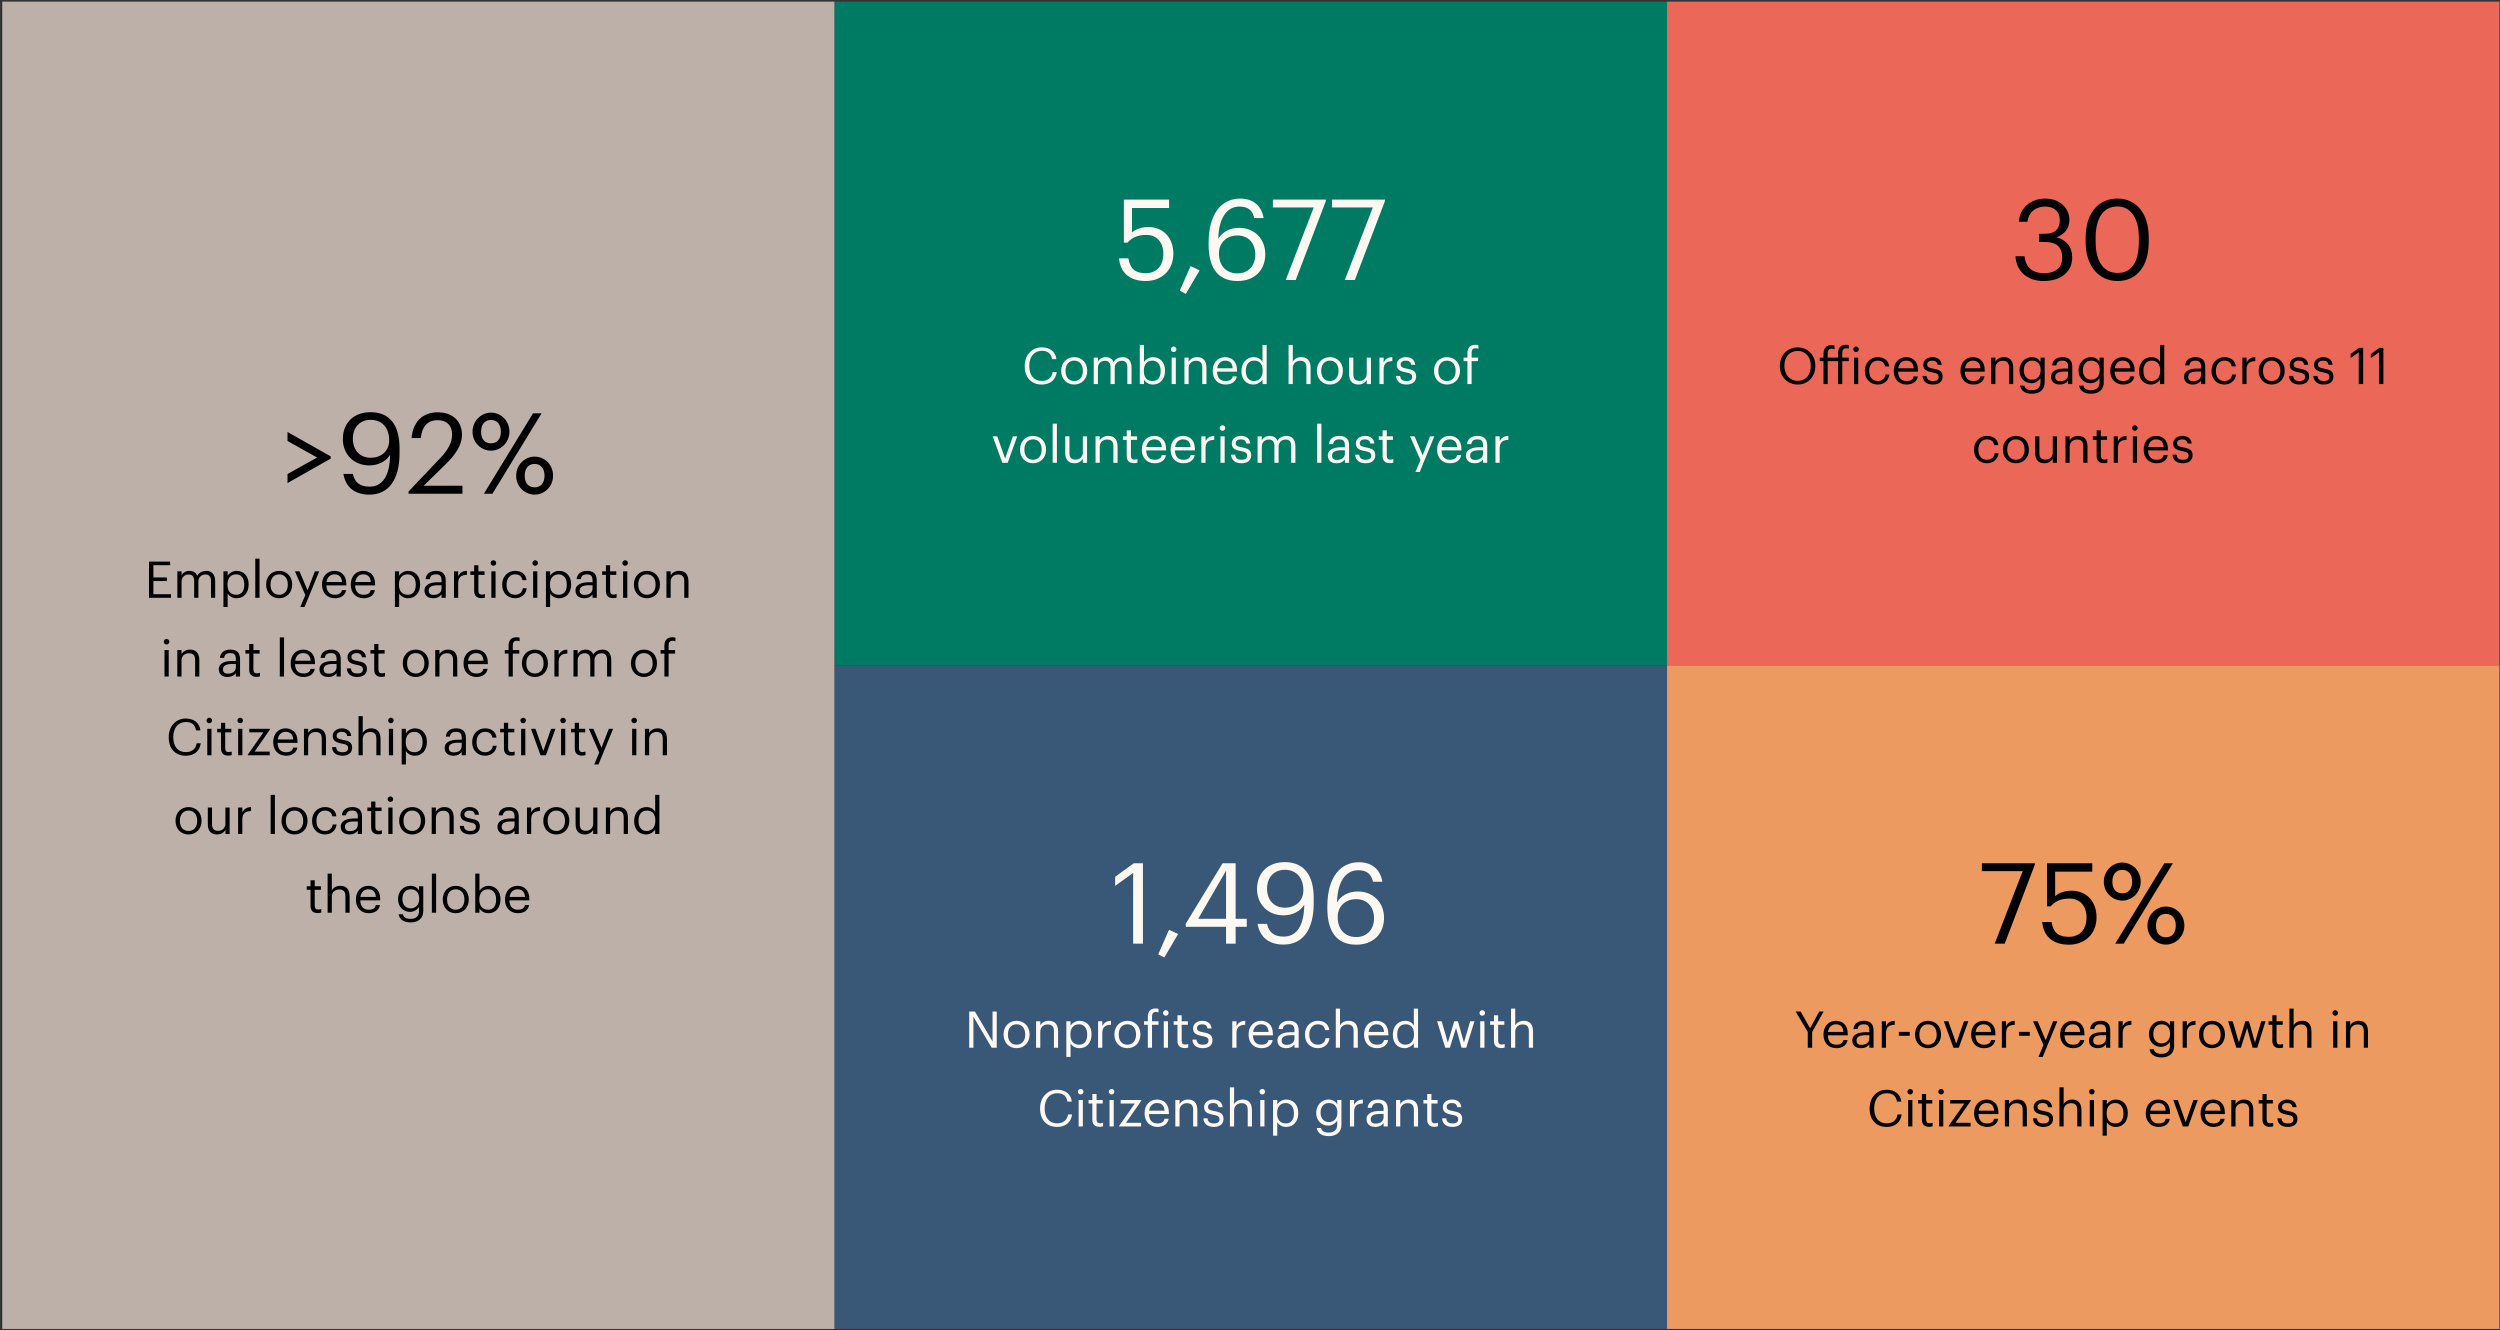 <svg width="889" height="473" viewBox="0 0 889 473" fill="none" xmlns="http://www.w3.org/2000/svg">
<rect x="0" y="0" width="889" height="473" fill="#333333" stroke="none"/>
<rect width="296" height="472" transform="translate(0.799 0.574)" fill="#BCB0A8"/>
<path d="M102.241 171.774V168.574L112.761 162.694L102.241 156.814V153.614L117.601 162.294V163.094L102.241 171.774ZM131.317 175.894C126.037 175.894 122.877 173.134 122.117 168.534H125.477C126.117 171.334 127.717 173.054 131.397 173.054C135.957 173.054 138.637 169.294 138.717 161.694C137.357 164.014 134.597 165.494 131.317 165.494C125.757 165.494 121.917 161.534 121.917 156.134C121.917 150.414 125.757 146.574 131.797 146.574C138.557 146.574 142.077 151.134 142.077 159.374V161.174C142.077 170.654 138.157 175.894 131.317 175.894ZM131.837 162.774C135.677 162.774 138.397 160.294 138.397 156.574C138.397 151.894 135.637 149.294 131.797 149.294C128.037 149.294 125.477 151.934 125.477 155.974C125.477 160.094 127.957 162.774 131.837 162.774ZM145.281 175.574V174.774L156.641 162.814C159.241 160.054 160.761 157.454 160.761 154.534C160.761 151.334 158.881 149.414 155.641 149.414C152.321 149.414 150.161 151.294 149.601 155.774H146.361C146.801 150.174 150.201 146.614 155.641 146.614C160.921 146.614 164.281 149.734 164.281 154.654C164.281 158.174 162.041 161.614 158.521 165.054L150.641 172.734H164.441V175.574H145.281ZM174.59 157.654C176.75 157.654 178.11 156.174 178.11 153.494C178.11 150.934 176.75 149.334 174.59 149.334C172.47 149.334 171.07 150.814 171.07 153.534C171.07 156.254 172.47 157.654 174.59 157.654ZM174.59 160.254C171.19 160.254 168.03 157.454 168.03 153.574C168.03 149.614 171.11 146.734 174.59 146.734C178.15 146.734 181.15 149.614 181.15 153.494C181.15 157.454 178.03 160.254 174.59 160.254ZM172.07 175.574L189.55 146.974H192.59L175.11 175.574H172.07ZM190.11 173.294C192.27 173.294 193.63 171.814 193.63 169.134C193.63 166.574 192.27 164.974 190.11 164.974C187.99 164.974 186.59 166.454 186.59 169.174C186.59 171.894 187.99 173.294 190.11 173.294ZM190.11 175.894C186.71 175.894 183.55 173.094 183.55 169.214C183.55 165.254 186.63 162.374 190.11 162.374C193.67 162.374 196.67 165.254 196.67 169.134C196.67 173.094 193.55 175.894 190.11 175.894Z" fill="#010101"/>
<path d="M52.983 212.574V199.704H60.489V200.982H54.549V205.356H59.337V206.634H54.549V211.296H60.813V212.574H52.983ZM63.071 212.574V203.16H64.565V204.6C64.997 203.718 66.023 202.998 67.373 202.998C68.579 202.998 69.641 203.502 70.127 204.762C70.775 203.538 72.179 202.998 73.349 202.998C75.041 202.998 76.517 204.006 76.517 206.742V212.574H75.023V206.634C75.023 204.978 74.321 204.294 73.025 204.294C71.801 204.294 70.541 205.122 70.541 206.814V212.574H69.047V206.634C69.047 204.978 68.345 204.294 67.049 204.294C65.825 204.294 64.565 205.122 64.565 206.814V212.574H63.071ZM79.453 215.85V203.16H80.947V204.744C81.487 203.826 82.765 202.998 84.133 202.998C86.599 202.998 88.417 204.798 88.417 207.732V207.876C88.417 210.756 86.725 212.736 84.133 212.736C82.585 212.736 81.487 211.962 80.947 211.026V215.85H79.453ZM83.989 211.494C85.861 211.494 86.869 210.234 86.869 207.948V207.804C86.869 205.428 85.555 204.24 83.971 204.24C82.225 204.24 80.893 205.392 80.893 207.804V207.948C80.893 210.36 82.153 211.494 83.989 211.494ZM90.775 212.574V198.66H92.287V212.574H90.775ZM99.268 211.494C101.158 211.494 102.346 210.072 102.346 207.948V207.822C102.346 205.644 101.14 204.24 99.268 204.24C97.378 204.24 96.19 205.644 96.19 207.804V207.948C96.19 210.09 97.36 211.494 99.268 211.494ZM99.25 212.736C96.568 212.736 94.642 210.702 94.642 207.948V207.804C94.642 204.978 96.604 202.998 99.268 202.998C101.932 202.998 103.894 204.96 103.894 207.786V207.93C103.894 210.774 101.932 212.736 99.25 212.736ZM106.79 215.85L108.572 211.602L104.882 203.16H106.484L109.364 209.91L111.974 203.16H113.504L108.302 215.85H106.79ZM119.059 212.736C116.395 212.736 114.505 210.864 114.505 207.966V207.822C114.505 204.978 116.323 202.998 118.915 202.998C121.093 202.998 123.145 204.312 123.145 207.678V208.164H116.053C116.125 210.306 117.151 211.494 119.077 211.494C120.535 211.494 121.381 210.954 121.579 209.856H123.073C122.749 211.746 121.183 212.736 119.059 212.736ZM116.107 206.958H121.615C121.471 205.014 120.463 204.24 118.915 204.24C117.385 204.24 116.359 205.284 116.107 206.958ZM129.29 212.736C126.626 212.736 124.736 210.864 124.736 207.966V207.822C124.736 204.978 126.554 202.998 129.146 202.998C131.324 202.998 133.376 204.312 133.376 207.678V208.164H126.284C126.356 210.306 127.382 211.494 129.308 211.494C130.766 211.494 131.612 210.954 131.81 209.856H133.304C132.98 211.746 131.414 212.736 129.29 212.736ZM126.338 206.958H131.846C131.702 205.014 130.694 204.24 129.146 204.24C127.616 204.24 126.59 205.284 126.338 206.958ZM140.432 215.85V203.16H141.926V204.744C142.466 203.826 143.744 202.998 145.112 202.998C147.578 202.998 149.396 204.798 149.396 207.732V207.876C149.396 210.756 147.704 212.736 145.112 212.736C143.564 212.736 142.466 211.962 141.926 211.026V215.85H140.432ZM144.968 211.494C146.84 211.494 147.848 210.234 147.848 207.948V207.804C147.848 205.428 146.534 204.24 144.95 204.24C143.204 204.24 141.872 205.392 141.872 207.804V207.948C141.872 210.36 143.132 211.494 144.968 211.494ZM154.075 212.736C152.329 212.736 150.943 211.89 150.943 209.964C150.943 207.786 153.247 207.048 155.659 207.048H157.009V206.364C157.009 204.87 156.433 204.24 154.993 204.24C153.697 204.24 152.977 204.78 152.833 205.932H151.339C151.537 203.79 153.247 202.998 155.065 202.998C156.865 202.998 158.503 203.736 158.503 206.364V212.574H157.009V211.386C156.307 212.268 155.461 212.736 154.075 212.736ZM154.219 211.548C155.803 211.548 157.009 210.738 157.009 209.28V208.11H155.713C153.823 208.11 152.437 208.578 152.437 209.964C152.437 210.936 152.905 211.548 154.219 211.548ZM161.438 212.574V203.16H162.932V204.852C163.526 203.79 164.336 203.052 166.028 202.998V204.402C164.138 204.492 162.932 205.086 162.932 207.408V212.574H161.438ZM171.155 212.7C169.445 212.7 168.617 211.692 168.617 210.216V204.42H167.267V203.16H168.617V201.018H170.111V203.16H172.307V204.42H170.111V210.072C170.111 210.99 170.525 211.44 171.281 211.44C171.749 211.44 172.109 211.368 172.433 211.242V212.502C172.127 212.61 171.767 212.7 171.155 212.7ZM174.728 212.574V203.16H176.222V212.574H174.728ZM175.448 201.198C174.908 201.198 174.458 200.748 174.458 200.208C174.458 199.668 174.908 199.218 175.448 199.218C175.988 199.218 176.438 199.668 176.438 200.208C176.438 200.748 175.988 201.198 175.448 201.198ZM183.186 212.736C180.558 212.736 178.578 210.882 178.578 207.966V207.822C178.578 204.942 180.63 202.998 183.15 202.998C185.112 202.998 186.948 203.898 187.236 206.292H185.76C185.526 204.798 184.446 204.24 183.15 204.24C181.44 204.24 180.126 205.608 180.126 207.822V207.966C180.126 210.27 181.386 211.494 183.204 211.494C184.536 211.494 185.742 210.72 185.904 209.19H187.29C187.092 211.224 185.454 212.736 183.186 212.736ZM189.581 212.574V203.16H191.075V212.574H189.581ZM190.301 201.198C189.761 201.198 189.311 200.748 189.311 200.208C189.311 199.668 189.761 199.218 190.301 199.218C190.841 199.218 191.291 199.668 191.291 200.208C191.291 200.748 190.841 201.198 190.301 201.198ZM194.133 215.85V203.16H195.627V204.744C196.167 203.826 197.445 202.998 198.813 202.998C201.279 202.998 203.097 204.798 203.097 207.732V207.876C203.097 210.756 201.405 212.736 198.813 212.736C197.265 212.736 196.167 211.962 195.627 211.026V215.85H194.133ZM198.669 211.494C200.541 211.494 201.549 210.234 201.549 207.948V207.804C201.549 205.428 200.235 204.24 198.651 204.24C196.905 204.24 195.573 205.392 195.573 207.804V207.948C195.573 210.36 196.833 211.494 198.669 211.494ZM207.776 212.736C206.03 212.736 204.644 211.89 204.644 209.964C204.644 207.786 206.948 207.048 209.36 207.048H210.71V206.364C210.71 204.87 210.134 204.24 208.694 204.24C207.398 204.24 206.678 204.78 206.534 205.932H205.04C205.238 203.79 206.948 202.998 208.766 202.998C210.566 202.998 212.204 203.736 212.204 206.364V212.574H210.71V211.386C210.008 212.268 209.162 212.736 207.776 212.736ZM207.92 211.548C209.504 211.548 210.71 210.738 210.71 209.28V208.11H209.414C207.524 208.11 206.138 208.578 206.138 209.964C206.138 210.936 206.606 211.548 207.92 211.548ZM218.001 212.7C216.291 212.7 215.463 211.692 215.463 210.216V204.42H214.113V203.16H215.463V201.018H216.957V203.16H219.153V204.42H216.957V210.072C216.957 210.99 217.371 211.44 218.127 211.44C218.595 211.44 218.955 211.368 219.279 211.242V212.502C218.973 212.61 218.613 212.7 218.001 212.7ZM221.573 212.574V203.16H223.067V212.574H221.573ZM222.293 201.198C221.753 201.198 221.303 200.748 221.303 200.208C221.303 199.668 221.753 199.218 222.293 199.218C222.833 199.218 223.283 199.668 223.283 200.208C223.283 200.748 222.833 201.198 222.293 201.198ZM230.049 211.494C231.939 211.494 233.127 210.072 233.127 207.948V207.822C233.127 205.644 231.921 204.24 230.049 204.24C228.159 204.24 226.971 205.644 226.971 207.804V207.948C226.971 210.09 228.141 211.494 230.049 211.494ZM230.031 212.736C227.349 212.736 225.423 210.702 225.423 207.948V207.804C225.423 204.978 227.385 202.998 230.049 202.998C232.713 202.998 234.675 204.96 234.675 207.786V207.93C234.675 210.774 232.713 212.736 230.031 212.736ZM236.989 212.574V203.16H238.483V204.654C238.915 203.772 239.959 202.998 241.507 202.998C243.451 202.998 244.819 204.06 244.819 206.796V212.574H243.325V206.688C243.325 205.032 242.623 204.294 241.111 204.294C239.725 204.294 238.483 205.176 238.483 206.868V212.574H236.989ZM58.501 240.574V231.16H59.995V240.574H58.501ZM59.221 229.198C58.681 229.198 58.231 228.748 58.231 228.208C58.231 227.668 58.681 227.218 59.221 227.218C59.761 227.218 60.211 227.668 60.211 228.208C60.211 228.748 59.761 229.198 59.221 229.198ZM63.053 240.574V231.16H64.547V232.654C64.979 231.772 66.023 230.998 67.571 230.998C69.515 230.998 70.883 232.06 70.883 234.796V240.574H69.389V234.688C69.389 233.032 68.687 232.294 67.175 232.294C65.789 232.294 64.547 233.176 64.547 234.868V240.574H63.053ZM80.933 240.736C79.186 240.736 77.8 239.89 77.8 237.964C77.8 235.786 80.105 235.048 82.516 235.048H83.867V234.364C83.867 232.87 83.29 232.24 81.85 232.24C80.555 232.24 79.835 232.78 79.691 233.932H78.197C78.394 231.79 80.105 230.998 81.922 230.998C83.722 230.998 85.361 231.736 85.361 234.364V240.574H83.867V239.386C83.165 240.268 82.319 240.736 80.933 240.736ZM81.076 239.548C82.66 239.548 83.867 238.738 83.867 237.28V236.11H82.57C80.68 236.11 79.294 236.578 79.294 237.964C79.294 238.936 79.763 239.548 81.076 239.548ZM91.157 240.7C89.447 240.7 88.619 239.692 88.619 238.216V232.42H87.269V231.16H88.619V229.018H90.113V231.16H92.309V232.42H90.113V238.072C90.113 238.99 90.527 239.44 91.283 239.44C91.751 239.44 92.111 239.368 92.435 239.242V240.502C92.129 240.61 91.769 240.7 91.157 240.7ZM99.493 240.574V226.66H101.005V240.574H99.493ZM107.915 240.736C105.251 240.736 103.361 238.864 103.361 235.966V235.822C103.361 232.978 105.179 230.998 107.771 230.998C109.949 230.998 112.001 232.312 112.001 235.678V236.164H104.909C104.981 238.306 106.007 239.494 107.933 239.494C109.391 239.494 110.237 238.954 110.435 237.856H111.929C111.605 239.746 110.039 240.736 107.915 240.736ZM104.963 234.958H110.471C110.327 233.014 109.319 232.24 107.771 232.24C106.241 232.24 105.215 233.284 104.963 234.958ZM116.739 240.736C114.993 240.736 113.607 239.89 113.607 237.964C113.607 235.786 115.911 235.048 118.323 235.048H119.673V234.364C119.673 232.87 119.097 232.24 117.657 232.24C116.361 232.24 115.641 232.78 115.497 233.932H114.003C114.201 231.79 115.911 230.998 117.729 230.998C119.529 230.998 121.167 231.736 121.167 234.364V240.574H119.673V239.386C118.971 240.268 118.125 240.736 116.739 240.736ZM116.883 239.548C118.467 239.548 119.673 238.738 119.673 237.28V236.11H118.377C116.487 236.11 115.101 236.578 115.101 237.964C115.101 238.936 115.569 239.548 116.883 239.548ZM127.018 240.736C124.768 240.736 123.418 239.602 123.328 237.676H124.786C124.894 238.792 125.488 239.494 127 239.494C128.422 239.494 129.052 239.008 129.052 238C129.052 237.01 128.314 236.686 126.856 236.416C124.408 235.966 123.58 235.282 123.58 233.644C123.58 231.898 125.29 230.998 126.766 230.998C128.458 230.998 129.916 231.682 130.168 233.716H128.728C128.512 232.69 127.936 232.24 126.748 232.24C125.668 232.24 124.966 232.78 124.966 233.59C124.966 234.436 125.434 234.778 127.162 235.084C129.106 235.444 130.474 235.876 130.474 237.874C130.474 239.584 129.304 240.736 127.018 240.736ZM135.612 240.7C133.902 240.7 133.074 239.692 133.074 238.216V232.42H131.724V231.16H133.074V229.018H134.568V231.16H136.764V232.42H134.568V238.072C134.568 238.99 134.982 239.44 135.738 239.44C136.206 239.44 136.566 239.368 136.89 239.242V240.502C136.584 240.61 136.224 240.7 135.612 240.7ZM147.836 239.494C149.726 239.494 150.914 238.072 150.914 235.948V235.822C150.914 233.644 149.708 232.24 147.836 232.24C145.946 232.24 144.758 233.644 144.758 235.804V235.948C144.758 238.09 145.928 239.494 147.836 239.494ZM147.818 240.736C145.136 240.736 143.21 238.702 143.21 235.948V235.804C143.21 232.978 145.172 230.998 147.836 230.998C150.5 230.998 152.462 232.96 152.462 235.786V235.93C152.462 238.774 150.5 240.736 147.818 240.736ZM154.776 240.574V231.16H156.27V232.654C156.702 231.772 157.746 230.998 159.294 230.998C161.238 230.998 162.606 232.06 162.606 234.796V240.574H161.112V234.688C161.112 233.032 160.41 232.294 158.898 232.294C157.512 232.294 156.27 233.176 156.27 234.868V240.574H154.776ZM169.385 240.736C166.721 240.736 164.831 238.864 164.831 235.966V235.822C164.831 232.978 166.649 230.998 169.241 230.998C171.419 230.998 173.471 232.312 173.471 235.678V236.164H166.379C166.451 238.306 167.477 239.494 169.403 239.494C170.861 239.494 171.707 238.954 171.905 237.856H173.399C173.075 239.746 171.509 240.736 169.385 240.736ZM166.433 234.958H171.941C171.797 233.014 170.789 232.24 169.241 232.24C167.711 232.24 166.685 233.284 166.433 234.958ZM180.852 240.574V232.42H179.502V231.16H180.852V229.63C180.852 227.722 181.788 226.606 183.66 226.606C184.146 226.606 184.398 226.66 184.776 226.786V228.046C184.506 227.938 184.128 227.848 183.714 227.848C182.742 227.848 182.346 228.514 182.346 229.468V231.16H184.65V232.42H182.346V240.574H180.852ZM190.217 239.494C192.107 239.494 193.295 238.072 193.295 235.948V235.822C193.295 233.644 192.089 232.24 190.217 232.24C188.327 232.24 187.139 233.644 187.139 235.804V235.948C187.139 238.09 188.309 239.494 190.217 239.494ZM190.199 240.736C187.517 240.736 185.591 238.702 185.591 235.948V235.804C185.591 232.978 187.553 230.998 190.217 230.998C192.881 230.998 194.843 232.96 194.843 235.786V235.93C194.843 238.774 192.881 240.736 190.199 240.736ZM197.157 240.574V231.16H198.651V232.852C199.245 231.79 200.055 231.052 201.747 230.998V232.402C199.857 232.492 198.651 233.086 198.651 235.408V240.574H197.157ZM203.924 240.574V231.16H205.418V232.6C205.85 231.718 206.876 230.998 208.226 230.998C209.432 230.998 210.494 231.502 210.98 232.762C211.628 231.538 213.032 230.998 214.202 230.998C215.894 230.998 217.37 232.006 217.37 234.742V240.574H215.876V234.634C215.876 232.978 215.174 232.294 213.878 232.294C212.654 232.294 211.394 233.122 211.394 234.814V240.574H209.9V234.634C209.9 232.978 209.198 232.294 207.902 232.294C206.678 232.294 205.418 233.122 205.418 234.814V240.574H203.924ZM228.995 239.494C230.885 239.494 232.073 238.072 232.073 235.948V235.822C232.073 233.644 230.867 232.24 228.995 232.24C227.105 232.24 225.917 233.644 225.917 235.804V235.948C225.917 238.09 227.087 239.494 228.995 239.494ZM228.977 240.736C226.295 240.736 224.369 238.702 224.369 235.948V235.804C224.369 232.978 226.331 230.998 228.995 230.998C231.659 230.998 233.621 232.96 233.621 235.786V235.93C233.621 238.774 231.659 240.736 228.977 240.736ZM236.258 240.574V232.42H234.908V231.16H236.258V229.63C236.258 227.722 237.194 226.606 239.066 226.606C239.552 226.606 239.804 226.66 240.182 226.786V228.046C239.912 227.938 239.534 227.848 239.12 227.848C238.148 227.848 237.752 228.514 237.752 229.468V231.16H240.056V232.42H237.752V240.574H236.258ZM66.012 268.736C62.286 268.736 60 266.18 60 262.22V262.076C60 258.26 62.556 255.506 66.048 255.506C68.73 255.506 70.998 256.928 71.268 259.718H69.72C69.396 257.756 68.262 256.748 66.066 256.748C63.402 256.748 61.62 258.818 61.62 262.058V262.202C61.62 265.478 63.276 267.458 66.048 267.458C68.154 267.458 69.612 266.396 69.936 264.308H71.394C70.944 267.278 68.892 268.736 66.012 268.736ZM73.706 268.574V259.16H75.2V268.574H73.706ZM74.426 257.198C73.886 257.198 73.436 256.748 73.436 256.208C73.436 255.668 73.886 255.218 74.426 255.218C74.966 255.218 75.416 255.668 75.416 256.208C75.416 256.748 74.966 257.198 74.426 257.198ZM81.12 268.7C79.41 268.7 78.582 267.692 78.582 266.216V260.42H77.232V259.16H78.582V257.018H80.076V259.16H82.272V260.42H80.076V266.072C80.076 266.99 80.49 267.44 81.246 267.44C81.714 267.44 82.074 267.368 82.398 267.242V268.502C82.092 268.61 81.732 268.7 81.12 268.7ZM84.692 268.574V259.16H86.186V268.574H84.692ZM85.412 257.198C84.873 257.198 84.422 256.748 84.422 256.208C84.422 255.668 84.873 255.218 85.412 255.218C85.953 255.218 86.403 255.668 86.403 256.208C86.403 256.748 85.953 257.198 85.412 257.198ZM88.11 268.574V268.358L93.672 260.42H88.65V259.16H95.976V259.43L90.54 267.26H95.904V268.574H88.11ZM101.71 268.736C99.046 268.736 97.156 266.864 97.156 263.966V263.822C97.156 260.978 98.974 258.998 101.566 258.998C103.744 258.998 105.796 260.312 105.796 263.678V264.164H98.704C98.776 266.306 99.802 267.494 101.728 267.494C103.186 267.494 104.032 266.954 104.23 265.856H105.724C105.4 267.746 103.834 268.736 101.71 268.736ZM98.758 262.958H104.266C104.122 261.014 103.114 260.24 101.566 260.24C100.036 260.24 99.01 261.284 98.758 262.958ZM108.088 268.574V259.16H109.582V260.654C110.014 259.772 111.058 258.998 112.606 258.998C114.55 258.998 115.918 260.06 115.918 262.796V268.574H114.424V262.688C114.424 261.032 113.722 260.294 112.21 260.294C110.824 260.294 109.582 261.176 109.582 262.868V268.574H108.088ZM121.762 268.736C119.512 268.736 118.162 267.602 118.072 265.676H119.53C119.638 266.792 120.232 267.494 121.744 267.494C123.166 267.494 123.796 267.008 123.796 266C123.796 265.01 123.058 264.686 121.6 264.416C119.152 263.966 118.324 263.282 118.324 261.644C118.324 259.898 120.034 258.998 121.51 258.998C123.202 258.998 124.66 259.682 124.912 261.716H123.472C123.256 260.69 122.68 260.24 121.492 260.24C120.412 260.24 119.71 260.78 119.71 261.59C119.71 262.436 120.178 262.778 121.906 263.084C123.85 263.444 125.218 263.876 125.218 265.874C125.218 267.584 124.048 268.736 121.762 268.736ZM127.494 268.574V254.66H128.988V260.654C129.42 259.772 130.464 258.998 132.012 258.998C133.956 258.998 135.324 260.06 135.324 262.796V268.574H133.83V262.688C133.83 261.032 133.128 260.294 131.616 260.294C130.23 260.294 128.988 261.176 128.988 262.868V268.574H127.494ZM138.288 268.574V259.16H139.782V268.574H138.288ZM139.008 257.198C138.468 257.198 138.018 256.748 138.018 256.208C138.018 255.668 138.468 255.218 139.008 255.218C139.548 255.218 139.998 255.668 139.998 256.208C139.998 256.748 139.548 257.198 139.008 257.198ZM142.84 271.85V259.16H144.334V260.744C144.874 259.826 146.152 258.998 147.52 258.998C149.986 258.998 151.804 260.798 151.804 263.732V263.876C151.804 266.756 150.112 268.736 147.52 268.736C145.972 268.736 144.874 267.962 144.334 267.026V271.85H142.84ZM147.376 267.494C149.248 267.494 150.256 266.234 150.256 263.948V263.804C150.256 261.428 148.942 260.24 147.358 260.24C145.612 260.24 144.28 261.392 144.28 263.804V263.948C144.28 266.36 145.54 267.494 147.376 267.494ZM161.247 268.736C159.501 268.736 158.115 267.89 158.115 265.964C158.115 263.786 160.419 263.048 162.831 263.048H164.181V262.364C164.181 260.87 163.605 260.24 162.165 260.24C160.869 260.24 160.149 260.78 160.005 261.932H158.511C158.709 259.79 160.419 258.998 162.237 258.998C164.037 258.998 165.675 259.736 165.675 262.364V268.574H164.181V267.386C163.479 268.268 162.633 268.736 161.247 268.736ZM161.391 267.548C162.975 267.548 164.181 266.738 164.181 265.28V264.11H162.885C160.995 264.11 159.609 264.578 159.609 265.964C159.609 266.936 160.077 267.548 161.391 267.548ZM172.516 268.736C169.888 268.736 167.908 266.882 167.908 263.966V263.822C167.908 260.942 169.96 258.998 172.48 258.998C174.442 258.998 176.278 259.898 176.566 262.292H175.09C174.856 260.798 173.776 260.24 172.48 260.24C170.77 260.24 169.456 261.608 169.456 263.822V263.966C169.456 266.27 170.716 267.494 172.534 267.494C173.866 267.494 175.072 266.72 175.234 265.19H176.62C176.422 267.224 174.784 268.736 172.516 268.736ZM181.737 268.7C180.027 268.7 179.199 267.692 179.199 266.216V260.42H177.849V259.16H179.199V257.018H180.693V259.16H182.889V260.42H180.693V266.072C180.693 266.99 181.107 267.44 181.863 267.44C182.331 267.44 182.691 267.368 183.015 267.242V268.502C182.709 268.61 182.349 268.7 181.737 268.7ZM185.31 268.574V259.16H186.804V268.574H185.31ZM186.03 257.198C185.49 257.198 185.04 256.748 185.04 256.208C185.04 255.668 185.49 255.218 186.03 255.218C186.57 255.218 187.02 255.668 187.02 256.208C187.02 256.748 186.57 257.198 186.03 257.198ZM192.22 268.574L188.8 259.16H190.42L193.21 267.062L195.964 259.16H197.512L194.128 268.574H192.22ZM199.513 268.574V259.16H201.007V268.574H199.513ZM200.233 257.198C199.693 257.198 199.243 256.748 199.243 256.208C199.243 255.668 199.693 255.218 200.233 255.218C200.773 255.218 201.223 255.668 201.223 256.208C201.223 256.748 200.773 257.198 200.233 257.198ZM206.927 268.7C205.217 268.7 204.389 267.692 204.389 266.216V260.42H203.039V259.16H204.389V257.018H205.883V259.16H208.079V260.42H205.883V266.072C205.883 266.99 206.297 267.44 207.053 267.44C207.521 267.44 207.881 267.368 208.205 267.242V268.502C207.899 268.61 207.539 268.7 206.927 268.7ZM211.309 271.85L213.091 267.602L209.401 259.16H211.003L213.883 265.91L216.493 259.16H218.023L212.821 271.85H211.309ZM224.79 268.574V259.16H226.284V268.574H224.79ZM225.51 257.198C224.97 257.198 224.52 256.748 224.52 256.208C224.52 255.668 224.97 255.218 225.51 255.218C226.05 255.218 226.5 255.668 226.5 256.208C226.5 256.748 226.05 257.198 225.51 257.198ZM229.342 268.574V259.16H230.836V260.654C231.268 259.772 232.312 258.998 233.86 258.998C235.804 258.998 237.172 260.06 237.172 262.796V268.574H235.678V262.688C235.678 261.032 234.976 260.294 233.464 260.294C232.078 260.294 230.836 261.176 230.836 262.868V268.574H229.342ZM67.047 295.494C68.937 295.494 70.125 294.072 70.125 291.948V291.822C70.125 289.644 68.919 288.24 67.047 288.24C65.157 288.24 63.969 289.644 63.969 291.804V291.948C63.969 294.09 65.139 295.494 67.047 295.494ZM67.029 296.736C64.347 296.736 62.421 294.702 62.421 291.948V291.804C62.421 288.978 64.383 286.998 67.047 286.998C69.711 286.998 71.673 288.96 71.673 291.786V291.93C71.673 294.774 69.711 296.736 67.029 296.736ZM77.173 296.736C75.301 296.736 73.897 295.71 73.897 293.118V287.16H75.391V293.046C75.391 294.702 76.093 295.44 77.569 295.44C78.901 295.44 80.161 294.558 80.161 292.866V287.16H81.655V296.574H80.161V295.08C79.729 295.962 78.685 296.736 77.173 296.736ZM84.674 296.574V287.16H86.168V288.852C86.762 287.79 87.572 287.052 89.264 286.998V288.402C87.374 288.492 86.168 289.086 86.168 291.408V296.574H84.674ZM96.241 296.574V282.66H97.753V296.574H96.241ZM104.735 295.494C106.625 295.494 107.813 294.072 107.813 291.948V291.822C107.813 289.644 106.607 288.24 104.735 288.24C102.845 288.24 101.657 289.644 101.657 291.804V291.948C101.657 294.09 102.827 295.494 104.735 295.494ZM104.717 296.736C102.035 296.736 100.109 294.702 100.109 291.948V291.804C100.109 288.978 102.071 286.998 104.735 286.998C107.399 286.998 109.361 288.96 109.361 291.786V291.93C109.361 294.774 107.399 296.736 104.717 296.736ZM115.58 296.736C112.952 296.736 110.972 294.882 110.972 291.966V291.822C110.972 288.942 113.024 286.998 115.544 286.998C117.506 286.998 119.342 287.898 119.63 290.292H118.154C117.92 288.798 116.84 288.24 115.544 288.24C113.834 288.24 112.52 289.608 112.52 291.822V291.966C112.52 294.27 113.78 295.494 115.598 295.494C116.93 295.494 118.136 294.72 118.298 293.19H119.684C119.486 295.224 117.848 296.736 115.58 296.736ZM124.298 296.736C122.552 296.736 121.166 295.89 121.166 293.964C121.166 291.786 123.47 291.048 125.882 291.048H127.232V290.364C127.232 288.87 126.656 288.24 125.216 288.24C123.92 288.24 123.2 288.78 123.056 289.932H121.562C121.76 287.79 123.47 286.998 125.288 286.998C127.088 286.998 128.726 287.736 128.726 290.364V296.574H127.232V295.386C126.53 296.268 125.684 296.736 124.298 296.736ZM124.442 295.548C126.026 295.548 127.232 294.738 127.232 293.28V292.11H125.936C124.046 292.11 122.66 292.578 122.66 293.964C122.66 294.936 123.128 295.548 124.442 295.548ZM134.522 296.7C132.812 296.7 131.984 295.692 131.984 294.216V288.42H130.634V287.16H131.984V285.018H133.478V287.16H135.674V288.42H133.478V294.072C133.478 294.99 133.892 295.44 134.648 295.44C135.116 295.44 135.476 295.368 135.8 295.242V296.502C135.494 296.61 135.134 296.7 134.522 296.7ZM138.095 296.574V287.16H139.589V296.574H138.095ZM138.815 285.198C138.275 285.198 137.825 284.748 137.825 284.208C137.825 283.668 138.275 283.218 138.815 283.218C139.355 283.218 139.805 283.668 139.805 284.208C139.805 284.748 139.355 285.198 138.815 285.198ZM146.571 295.494C148.461 295.494 149.649 294.072 149.649 291.948V291.822C149.649 289.644 148.443 288.24 146.571 288.24C144.681 288.24 143.493 289.644 143.493 291.804V291.948C143.493 294.09 144.663 295.494 146.571 295.494ZM146.553 296.736C143.871 296.736 141.945 294.702 141.945 291.948V291.804C141.945 288.978 143.907 286.998 146.571 286.998C149.235 286.998 151.197 288.96 151.197 291.786V291.93C151.197 294.774 149.235 296.736 146.553 296.736ZM153.51 296.574V287.16H155.004V288.654C155.436 287.772 156.48 286.998 158.028 286.998C159.972 286.998 161.34 288.06 161.34 290.796V296.574H159.846V290.688C159.846 289.032 159.144 288.294 157.632 288.294C156.246 288.294 155.004 289.176 155.004 290.868V296.574H153.51ZM167.184 296.736C164.934 296.736 163.584 295.602 163.494 293.676H164.952C165.06 294.792 165.654 295.494 167.166 295.494C168.588 295.494 169.218 295.008 169.218 294C169.218 293.01 168.48 292.686 167.022 292.416C164.574 291.966 163.746 291.282 163.746 289.644C163.746 287.898 165.456 286.998 166.932 286.998C168.624 286.998 170.082 287.682 170.334 289.716H168.894C168.678 288.69 168.102 288.24 166.914 288.24C165.834 288.24 165.132 288.78 165.132 289.59C165.132 290.436 165.6 290.778 167.328 291.084C169.272 291.444 170.64 291.876 170.64 293.874C170.64 295.584 169.47 296.736 167.184 296.736ZM180.038 296.736C178.292 296.736 176.906 295.89 176.906 293.964C176.906 291.786 179.21 291.048 181.622 291.048H182.972V290.364C182.972 288.87 182.396 288.24 180.956 288.24C179.66 288.24 178.94 288.78 178.796 289.932H177.302C177.5 287.79 179.21 286.998 181.028 286.998C182.828 286.998 184.466 287.736 184.466 290.364V296.574H182.972V295.386C182.27 296.268 181.424 296.736 180.038 296.736ZM180.182 295.548C181.766 295.548 182.972 294.738 182.972 293.28V292.11H181.676C179.786 292.11 178.4 292.578 178.4 293.964C178.4 294.936 178.868 295.548 180.182 295.548ZM187.401 296.574V287.16H188.895V288.852C189.489 287.79 190.299 287.052 191.991 286.998V288.402C190.101 288.492 188.895 289.086 188.895 291.408V296.574H187.401ZM197.829 295.494C199.719 295.494 200.907 294.072 200.907 291.948V291.822C200.907 289.644 199.701 288.24 197.829 288.24C195.939 288.24 194.751 289.644 194.751 291.804V291.948C194.751 294.09 195.921 295.494 197.829 295.494ZM197.811 296.736C195.129 296.736 193.203 294.702 193.203 291.948V291.804C193.203 288.978 195.165 286.998 197.829 286.998C200.493 286.998 202.455 288.96 202.455 291.786V291.93C202.455 294.774 200.493 296.736 197.811 296.736ZM207.954 296.736C206.082 296.736 204.678 295.71 204.678 293.118V287.16H206.172V293.046C206.172 294.702 206.874 295.44 208.35 295.44C209.682 295.44 210.942 294.558 210.942 292.866V287.16H212.436V296.574H210.942V295.08C210.51 295.962 209.466 296.736 207.954 296.736ZM215.455 296.574V287.16H216.949V288.654C217.381 287.772 218.425 286.998 219.973 286.998C221.917 286.998 223.285 288.06 223.285 290.796V296.574H221.791V290.688C221.791 289.032 221.089 288.294 219.577 288.294C218.191 288.294 216.949 289.176 216.949 290.868V296.574H215.455ZM229.759 296.736C227.293 296.736 225.511 294.99 225.511 292.056V291.912C225.511 289.032 227.311 286.998 229.903 286.998C231.469 286.998 232.441 287.754 232.981 288.672V282.66H234.475V296.574H232.981V294.954C232.441 295.872 231.127 296.736 229.759 296.736ZM229.921 295.494C231.667 295.494 233.035 294.342 233.035 291.93V291.786C233.035 289.374 231.883 288.24 230.047 288.24C228.175 288.24 227.059 289.554 227.059 291.84V291.984C227.059 294.36 228.337 295.494 229.921 295.494ZM112.963 324.7C111.253 324.7 110.425 323.692 110.425 322.216V316.42H109.075V315.16H110.425V313.018H111.919V315.16H114.115V316.42H111.919V322.072C111.919 322.99 112.333 323.44 113.089 323.44C113.557 323.44 113.917 323.368 114.241 323.242V324.502C113.935 324.61 113.575 324.7 112.963 324.7ZM116.499 324.574V310.66H117.993V316.654C118.425 315.772 119.469 314.998 121.017 314.998C122.961 314.998 124.329 316.06 124.329 318.796V324.574H122.835V318.688C122.835 317.032 122.133 316.294 120.621 316.294C119.235 316.294 117.993 317.176 117.993 318.868V324.574H116.499ZM131.109 324.736C128.445 324.736 126.555 322.864 126.555 319.966V319.822C126.555 316.978 128.373 314.998 130.965 314.998C133.143 314.998 135.195 316.312 135.195 319.678V320.164H128.103C128.175 322.306 129.201 323.494 131.127 323.494C132.585 323.494 133.431 322.954 133.629 321.856H135.123C134.799 323.746 133.233 324.736 131.109 324.736ZM128.157 318.958H133.665C133.521 317.014 132.513 316.24 130.965 316.24C129.435 316.24 128.409 317.284 128.157 318.958ZM146.013 328.012C143.223 328.012 141.999 326.698 141.747 325.114H143.277C143.493 326.194 144.393 326.752 145.995 326.752C147.849 326.752 149.019 325.87 149.019 323.854V322.486C148.479 323.404 147.201 324.268 145.833 324.268C143.367 324.268 141.549 322.396 141.549 319.804V319.678C141.549 317.122 143.349 314.998 145.941 314.998C147.507 314.998 148.479 315.754 149.019 316.672V315.16H150.513V323.944C150.495 326.68 148.641 328.012 146.013 328.012ZM145.995 323.026C147.741 323.026 149.073 321.802 149.073 319.696V319.57C149.073 317.464 147.921 316.24 146.085 316.24C144.213 316.24 143.097 317.626 143.097 319.606V319.75C143.097 321.802 144.411 323.026 145.995 323.026ZM153.572 324.574V310.66H155.084V324.574H153.572ZM162.066 323.494C163.956 323.494 165.144 322.072 165.144 319.948V319.822C165.144 317.644 163.938 316.24 162.066 316.24C160.176 316.24 158.988 317.644 158.988 319.804V319.948C158.988 322.09 160.158 323.494 162.066 323.494ZM162.048 324.736C159.366 324.736 157.44 322.702 157.44 319.948V319.804C157.44 316.978 159.402 314.998 162.066 314.998C164.73 314.998 166.692 316.96 166.692 319.786V319.93C166.692 322.774 164.73 324.736 162.048 324.736ZM173.685 324.736C172.155 324.736 171.039 323.962 170.499 323.026V324.574H169.005V310.66H170.499V316.744C171.039 315.826 172.317 314.998 173.685 314.998C176.151 314.998 177.969 316.798 177.969 319.732V319.876C177.969 322.756 176.277 324.736 173.685 324.736ZM173.541 323.494C175.413 323.494 176.421 322.234 176.421 319.948V319.804C176.421 317.428 175.107 316.24 173.523 316.24C171.777 316.24 170.445 317.392 170.445 319.804V319.948C170.445 322.36 171.705 323.494 173.541 323.494ZM184.142 324.736C181.478 324.736 179.588 322.864 179.588 319.966V319.822C179.588 316.978 181.406 314.998 183.998 314.998C186.176 314.998 188.228 316.312 188.228 319.678V320.164H181.136C181.208 322.306 182.234 323.494 184.16 323.494C185.618 323.494 186.464 322.954 186.662 321.856H188.156C187.832 323.746 186.266 324.736 184.142 324.736ZM181.19 318.958H186.698C186.554 317.014 185.546 316.24 183.998 316.24C182.468 316.24 181.442 317.284 181.19 318.958Z" fill="#010101"/>
<rect width="296" height="236" transform="translate(296.799 0.574)" fill="#007B63"/>
<path d="M407.445 99.934C401.285 99.934 398.325 96.534 397.925 91.854H401.245C401.805 94.974 403.045 97.134 407.405 97.134C411.285 97.134 413.685 94.534 413.685 90.214C413.685 86.174 411.325 83.534 407.685 83.534C404.365 83.534 402.445 84.574 400.925 86.294H399.645V70.974H415.725V73.974H402.525V82.694C403.685 81.614 405.645 80.734 408.365 80.734C413.485 80.734 417.245 84.374 417.245 90.214C417.245 96.254 412.885 99.934 407.445 99.934ZM421.68 104.494L419.52 103.374L423.36 94.614L426.6 96.134L421.68 104.494ZM440.057 99.934C432.257 99.934 429.777 94.094 429.777 86.934V86.254C429.777 75.974 434.417 70.614 440.977 70.614C445.417 70.614 448.577 72.934 449.337 77.534H446.017C445.377 74.894 443.937 73.454 440.737 73.454C436.417 73.454 433.377 77.334 433.217 84.894C434.577 82.574 437.257 81.014 440.577 81.014C446.257 81.014 449.937 85.134 449.937 90.374C449.937 96.094 446.097 99.934 440.057 99.934ZM440.057 97.214C443.817 97.214 446.377 94.574 446.377 90.534C446.377 86.414 443.897 83.734 440.017 83.734C436.177 83.734 433.457 86.334 433.457 90.054C433.457 94.734 436.217 97.214 440.057 97.214ZM457.201 99.574L467.161 73.774H452.641V70.974H471.481V71.454L460.761 99.574H457.201ZM478.217 99.574L488.177 73.774H473.657V70.974H492.497V71.454L481.777 99.574H478.217Z" fill="#FEF8F3"/>
<path d="M370.405 136.736C366.679 136.736 364.393 134.18 364.393 130.22V130.076C364.393 126.26 366.949 123.506 370.441 123.506C373.123 123.506 375.391 124.928 375.661 127.718H374.113C373.789 125.756 372.655 124.748 370.459 124.748C367.795 124.748 366.013 126.818 366.013 130.058V130.202C366.013 133.478 367.669 135.458 370.441 135.458C372.547 135.458 374.005 134.396 374.329 132.308H375.787C375.337 135.278 373.285 136.736 370.405 136.736ZM381.988 135.494C383.878 135.494 385.066 134.072 385.066 131.948V131.822C385.066 129.644 383.86 128.24 381.988 128.24C380.098 128.24 378.91 129.644 378.91 131.804V131.948C378.91 134.09 380.08 135.494 381.988 135.494ZM381.97 136.736C379.288 136.736 377.362 134.702 377.362 131.948V131.804C377.362 128.978 379.324 126.998 381.988 126.998C384.652 126.998 386.614 128.96 386.614 131.786V131.93C386.614 134.774 384.652 136.736 381.97 136.736ZM388.927 136.574V127.16H390.421V128.6C390.853 127.718 391.879 126.998 393.229 126.998C394.435 126.998 395.497 127.502 395.983 128.762C396.631 127.538 398.035 126.998 399.205 126.998C400.897 126.998 402.373 128.006 402.373 130.742V136.574H400.879V130.634C400.879 128.978 400.177 128.294 398.881 128.294C397.657 128.294 396.397 129.122 396.397 130.814V136.574H394.903V130.634C394.903 128.978 394.201 128.294 392.905 128.294C391.681 128.294 390.421 129.122 390.421 130.814V136.574H388.927ZM409.99 136.736C408.46 136.736 407.344 135.962 406.804 135.026V136.574H405.31V122.66H406.804V128.744C407.344 127.826 408.622 126.998 409.99 126.998C412.456 126.998 414.274 128.798 414.274 131.732V131.876C414.274 134.756 412.582 136.736 409.99 136.736ZM409.846 135.494C411.718 135.494 412.726 134.234 412.726 131.948V131.804C412.726 129.428 411.412 128.24 409.828 128.24C408.082 128.24 406.75 129.392 406.75 131.804V131.948C406.75 134.36 408.01 135.494 409.846 135.494ZM416.631 136.574V127.16H418.125V136.574H416.631ZM417.351 125.198C416.811 125.198 416.361 124.748 416.361 124.208C416.361 123.668 416.811 123.218 417.351 123.218C417.891 123.218 418.341 123.668 418.341 124.208C418.341 124.748 417.891 125.198 417.351 125.198ZM421.183 136.574V127.16H422.677V128.654C423.109 127.772 424.153 126.998 425.701 126.998C427.645 126.998 429.013 128.06 429.013 130.796V136.574H427.519V130.688C427.519 129.032 426.817 128.294 425.305 128.294C423.919 128.294 422.677 129.176 422.677 130.868V136.574H421.183ZM435.793 136.736C433.129 136.736 431.239 134.864 431.239 131.966V131.822C431.239 128.978 433.057 126.998 435.649 126.998C437.827 126.998 439.879 128.312 439.879 131.678V132.164H432.787C432.859 134.306 433.885 135.494 435.811 135.494C437.269 135.494 438.115 134.954 438.313 133.856H439.807C439.483 135.746 437.917 136.736 435.793 136.736ZM432.841 130.958H438.349C438.205 129.014 437.197 128.24 435.649 128.24C434.119 128.24 433.093 129.284 432.841 130.958ZM445.717 136.736C443.251 136.736 441.469 134.99 441.469 132.056V131.912C441.469 129.032 443.269 126.998 445.861 126.998C447.427 126.998 448.399 127.754 448.939 128.672V122.66H450.433V136.574H448.939V134.954C448.399 135.872 447.085 136.736 445.717 136.736ZM445.879 135.494C447.625 135.494 448.993 134.342 448.993 131.93V131.786C448.993 129.374 447.841 128.24 446.005 128.24C444.133 128.24 443.017 129.554 443.017 131.84V131.984C443.017 134.36 444.295 135.494 445.879 135.494ZM458.22 136.574V122.66H459.714V128.654C460.146 127.772 461.19 126.998 462.738 126.998C464.682 126.998 466.05 128.06 466.05 130.796V136.574H464.556V130.688C464.556 129.032 463.854 128.294 462.342 128.294C460.956 128.294 459.714 129.176 459.714 130.868V136.574H458.22ZM472.902 135.494C474.792 135.494 475.98 134.072 475.98 131.948V131.822C475.98 129.644 474.774 128.24 472.902 128.24C471.012 128.24 469.824 129.644 469.824 131.804V131.948C469.824 134.09 470.994 135.494 472.902 135.494ZM472.884 136.736C470.202 136.736 468.276 134.702 468.276 131.948V131.804C468.276 128.978 470.238 126.998 472.902 126.998C475.566 126.998 477.528 128.96 477.528 131.786V131.93C477.528 134.774 475.566 136.736 472.884 136.736ZM483.027 136.736C481.155 136.736 479.751 135.71 479.751 133.118V127.16H481.245V133.046C481.245 134.702 481.947 135.44 483.423 135.44C484.755 135.44 486.015 134.558 486.015 132.866V127.16H487.509V136.574H486.015V135.08C485.583 135.962 484.539 136.736 483.027 136.736ZM490.529 136.574V127.16H492.023V128.852C492.617 127.79 493.427 127.052 495.119 126.998V128.402C493.229 128.492 492.023 129.086 492.023 131.408V136.574H490.529ZM500.124 136.736C497.874 136.736 496.524 135.602 496.434 133.676H497.892C498 134.792 498.594 135.494 500.106 135.494C501.528 135.494 502.158 135.008 502.158 134C502.158 133.01 501.42 132.686 499.962 132.416C497.514 131.966 496.686 131.282 496.686 129.644C496.686 127.898 498.396 126.998 499.872 126.998C501.564 126.998 503.022 127.682 503.274 129.716H501.834C501.618 128.69 501.042 128.24 499.854 128.24C498.774 128.24 498.072 128.78 498.072 129.59C498.072 130.436 498.54 130.778 500.268 131.084C502.212 131.444 503.58 131.876 503.58 133.874C503.58 135.584 502.41 136.736 500.124 136.736ZM514.544 135.494C516.434 135.494 517.622 134.072 517.622 131.948V131.822C517.622 129.644 516.416 128.24 514.544 128.24C512.654 128.24 511.466 129.644 511.466 131.804V131.948C511.466 134.09 512.636 135.494 514.544 135.494ZM514.526 136.736C511.844 136.736 509.918 134.702 509.918 131.948V131.804C509.918 128.978 511.88 126.998 514.544 126.998C517.208 126.998 519.17 128.96 519.17 131.786V131.93C519.17 134.774 517.208 136.736 514.526 136.736ZM521.808 136.574V128.42H520.458V127.16H521.808V125.63C521.808 123.722 522.744 122.606 524.616 122.606C525.102 122.606 525.354 122.66 525.732 122.786V124.046C525.462 123.938 525.084 123.848 524.67 123.848C523.698 123.848 523.302 124.514 523.302 125.468V127.16H525.606V128.42H523.302V136.574H521.808ZM356.428 164.574L353.008 155.16H354.628L357.418 163.062L360.172 155.16H361.72L358.336 164.574H356.428ZM367.345 163.494C369.235 163.494 370.423 162.072 370.423 159.948V159.822C370.423 157.644 369.217 156.24 367.345 156.24C365.455 156.24 364.267 157.644 364.267 159.804V159.948C364.267 162.09 365.437 163.494 367.345 163.494ZM367.327 164.736C364.645 164.736 362.719 162.702 362.719 159.948V159.804C362.719 156.978 364.681 154.998 367.345 154.998C370.009 154.998 371.971 156.96 371.971 159.786V159.93C371.971 162.774 370.009 164.736 367.327 164.736ZM374.32 164.574V150.66H375.832V164.574H374.32ZM382.076 164.736C380.204 164.736 378.8 163.71 378.8 161.118V155.16H380.294V161.046C380.294 162.702 380.996 163.44 382.472 163.44C383.804 163.44 385.064 162.558 385.064 160.866V155.16H386.558V164.574H385.064V163.08C384.632 163.962 383.588 164.736 382.076 164.736ZM389.577 164.574V155.16H391.071V156.654C391.503 155.772 392.547 154.998 394.095 154.998C396.039 154.998 397.407 156.06 397.407 158.796V164.574H395.913V158.688C395.913 157.032 395.211 156.294 393.699 156.294C392.313 156.294 391.071 157.176 391.071 158.868V164.574H389.577ZM403.197 164.7C401.487 164.7 400.659 163.692 400.659 162.216V156.42H399.309V155.16H400.659V153.018H402.153V155.16H404.349V156.42H402.153V162.072C402.153 162.99 402.567 163.44 403.323 163.44C403.791 163.44 404.151 163.368 404.475 163.242V164.502C404.169 164.61 403.809 164.7 403.197 164.7ZM410.586 164.736C407.922 164.736 406.032 162.864 406.032 159.966V159.822C406.032 156.978 407.85 154.998 410.442 154.998C412.62 154.998 414.672 156.312 414.672 159.678V160.164H407.58C407.652 162.306 408.678 163.494 410.604 163.494C412.062 163.494 412.908 162.954 413.106 161.856H414.6C414.276 163.746 412.71 164.736 410.586 164.736ZM407.634 158.958H413.142C412.998 157.014 411.99 156.24 410.442 156.24C408.912 156.24 407.886 157.284 407.634 158.958ZM420.816 164.736C418.152 164.736 416.262 162.864 416.262 159.966V159.822C416.262 156.978 418.08 154.998 420.672 154.998C422.85 154.998 424.902 156.312 424.902 159.678V160.164H417.81C417.882 162.306 418.908 163.494 420.834 163.494C422.292 163.494 423.138 162.954 423.336 161.856H424.83C424.506 163.746 422.94 164.736 420.816 164.736ZM417.864 158.958H423.372C423.228 157.014 422.22 156.24 420.672 156.24C419.142 156.24 418.116 157.284 417.864 158.958ZM427.195 164.574V155.16H428.689V156.852C429.283 155.79 430.093 155.052 431.785 154.998V156.402C429.895 156.492 428.689 157.086 428.689 159.408V164.574H427.195ZM433.998 164.574V155.16H435.492V164.574H433.998ZM434.718 153.198C434.178 153.198 433.728 152.748 433.728 152.208C433.728 151.668 434.178 151.218 434.718 151.218C435.258 151.218 435.708 151.668 435.708 152.208C435.708 152.748 435.258 153.198 434.718 153.198ZM441.466 164.736C439.216 164.736 437.866 163.602 437.776 161.676H439.234C439.342 162.792 439.936 163.494 441.448 163.494C442.87 163.494 443.5 163.008 443.5 162C443.5 161.01 442.762 160.686 441.304 160.416C438.856 159.966 438.028 159.282 438.028 157.644C438.028 155.898 439.738 154.998 441.214 154.998C442.906 154.998 444.364 155.682 444.616 157.716H443.176C442.96 156.69 442.384 156.24 441.196 156.24C440.116 156.24 439.414 156.78 439.414 157.59C439.414 158.436 439.882 158.778 441.61 159.084C443.554 159.444 444.922 159.876 444.922 161.874C444.922 163.584 443.752 164.736 441.466 164.736ZM447.199 164.574V155.16H448.693V156.6C449.125 155.718 450.151 154.998 451.501 154.998C452.707 154.998 453.769 155.502 454.255 156.762C454.903 155.538 456.307 154.998 457.477 154.998C459.169 154.998 460.645 156.006 460.645 158.742V164.574H459.151V158.634C459.151 156.978 458.449 156.294 457.153 156.294C455.929 156.294 454.669 157.122 454.669 158.814V164.574H453.175V158.634C453.175 156.978 452.473 156.294 451.177 156.294C449.953 156.294 448.693 157.122 448.693 158.814V164.574H447.199ZM468.381 164.574V150.66H469.893V164.574H468.381ZM475.308 164.736C473.562 164.736 472.176 163.89 472.176 161.964C472.176 159.786 474.48 159.048 476.892 159.048H478.242V158.364C478.242 156.87 477.666 156.24 476.226 156.24C474.93 156.24 474.21 156.78 474.066 157.932H472.572C472.77 155.79 474.48 154.998 476.298 154.998C478.098 154.998 479.736 155.736 479.736 158.364V164.574H478.242V163.386C477.54 164.268 476.694 164.736 475.308 164.736ZM475.452 163.548C477.036 163.548 478.242 162.738 478.242 161.28V160.11H476.946C475.056 160.11 473.67 160.578 473.67 161.964C473.67 162.936 474.138 163.548 475.452 163.548ZM485.587 164.736C483.337 164.736 481.987 163.602 481.897 161.676H483.355C483.463 162.792 484.057 163.494 485.569 163.494C486.991 163.494 487.621 163.008 487.621 162C487.621 161.01 486.883 160.686 485.425 160.416C482.977 159.966 482.149 159.282 482.149 157.644C482.149 155.898 483.859 154.998 485.335 154.998C487.027 154.998 488.485 155.682 488.737 157.716H487.297C487.081 156.69 486.505 156.24 485.317 156.24C484.237 156.24 483.535 156.78 483.535 157.59C483.535 158.436 484.003 158.778 485.731 159.084C487.675 159.444 489.043 159.876 489.043 161.874C489.043 163.584 487.873 164.736 485.587 164.736ZM494.182 164.7C492.472 164.7 491.644 163.692 491.644 162.216V156.42H490.294V155.16H491.644V153.018H493.138V155.16H495.334V156.42H493.138V162.072C493.138 162.99 493.552 163.44 494.308 163.44C494.776 163.44 495.136 163.368 495.46 163.242V164.502C495.154 164.61 494.794 164.7 494.182 164.7ZM503.328 167.85L505.11 163.602L501.42 155.16H503.022L505.902 161.91L508.512 155.16H510.042L504.84 167.85H503.328ZM515.597 164.736C512.933 164.736 511.043 162.864 511.043 159.966V159.822C511.043 156.978 512.861 154.998 515.453 154.998C517.631 154.998 519.683 156.312 519.683 159.678V160.164H512.591C512.663 162.306 513.689 163.494 515.615 163.494C517.073 163.494 517.919 162.954 518.117 161.856H519.611C519.287 163.746 517.721 164.736 515.597 164.736ZM512.645 158.958H518.153C518.009 157.014 517.001 156.24 515.453 156.24C513.923 156.24 512.897 157.284 512.645 158.958ZM524.422 164.736C522.676 164.736 521.29 163.89 521.29 161.964C521.29 159.786 523.594 159.048 526.006 159.048H527.356V158.364C527.356 156.87 526.78 156.24 525.34 156.24C524.044 156.24 523.324 156.78 523.18 157.932H521.686C521.884 155.79 523.594 154.998 525.412 154.998C527.212 154.998 528.85 155.736 528.85 158.364V164.574H527.356V163.386C526.654 164.268 525.808 164.736 524.422 164.736ZM524.566 163.548C526.15 163.548 527.356 162.738 527.356 161.28V160.11H526.06C524.17 160.11 522.784 160.578 522.784 161.964C522.784 162.936 523.252 163.548 524.566 163.548ZM531.784 164.574V155.16H533.278V156.852C533.872 155.79 534.682 155.052 536.374 154.998V156.402C534.484 156.492 533.278 157.086 533.278 159.408V164.574H531.784Z" fill="#FEF8F3"/>
<rect width="296" height="236" transform="translate(296.799 236.574)" fill="#395878"/>
<path d="M402.949 335.574V310.414L396.549 315.014V311.774L403.189 306.974H406.429V335.574H402.949ZM414.024 340.494L411.864 339.374L415.704 330.614L418.944 332.134L414.024 340.494ZM435.991 335.574V329.574H421.671V328.454L434.751 306.974H439.391V326.734H443.351V329.574H439.391V335.574H435.991ZM426.071 326.734H435.991V309.614L426.071 326.734ZM456.399 335.894C451.119 335.894 447.959 333.134 447.199 328.534H450.559C451.199 331.334 452.799 333.054 456.479 333.054C461.039 333.054 463.719 329.294 463.799 321.694C462.439 324.014 459.679 325.494 456.399 325.494C450.839 325.494 446.999 321.534 446.999 316.134C446.999 310.414 450.839 306.574 456.879 306.574C463.639 306.574 467.159 311.134 467.159 319.374V321.174C467.159 330.654 463.239 335.894 456.399 335.894ZM456.919 322.774C460.759 322.774 463.479 320.294 463.479 316.574C463.479 311.894 460.719 309.294 456.879 309.294C453.119 309.294 450.559 311.934 450.559 315.974C450.559 320.094 453.039 322.774 456.919 322.774ZM482.284 335.934C474.484 335.934 472.004 330.094 472.004 322.934V322.254C472.004 311.974 476.644 306.614 483.204 306.614C487.644 306.614 490.804 308.934 491.564 313.534H488.244C487.604 310.894 486.164 309.454 482.964 309.454C478.644 309.454 475.604 313.334 475.444 320.894C476.804 318.574 479.484 317.014 482.804 317.014C488.484 317.014 492.164 321.134 492.164 326.374C492.164 332.094 488.324 335.934 482.284 335.934ZM482.284 333.214C486.044 333.214 488.604 330.574 488.604 326.534C488.604 322.414 486.124 319.734 482.244 319.734C478.404 319.734 475.684 322.334 475.684 326.054C475.684 330.734 478.444 333.214 482.284 333.214Z" fill="#FEF8F3"/>
<path d="M344.65 372.574V359.704H346.684L352.948 370.342V359.704H354.442V372.574H352.642L346.144 361.54V372.574H344.65ZM361.492 371.494C363.382 371.494 364.57 370.072 364.57 367.948V367.822C364.57 365.644 363.364 364.24 361.492 364.24C359.602 364.24 358.414 365.644 358.414 367.804V367.948C358.414 370.09 359.584 371.494 361.492 371.494ZM361.474 372.736C358.792 372.736 356.866 370.702 356.866 367.948V367.804C356.866 364.978 358.828 362.998 361.492 362.998C364.156 362.998 366.118 364.96 366.118 367.786V367.93C366.118 370.774 364.156 372.736 361.474 372.736ZM368.431 372.574V363.16H369.925V364.654C370.357 363.772 371.401 362.998 372.949 362.998C374.893 362.998 376.261 364.06 376.261 366.796V372.574H374.767V366.688C374.767 365.032 374.065 364.294 372.553 364.294C371.167 364.294 369.925 365.176 369.925 366.868V372.574H368.431ZM379.189 375.85V363.16H380.683V364.744C381.223 363.826 382.501 362.998 383.869 362.998C386.335 362.998 388.153 364.798 388.153 367.732V367.876C388.153 370.756 386.461 372.736 383.869 372.736C382.321 372.736 381.223 371.962 380.683 371.026V375.85H379.189ZM383.725 371.494C385.597 371.494 386.605 370.234 386.605 367.948V367.804C386.605 365.428 385.291 364.24 383.707 364.24C381.961 364.24 380.629 365.392 380.629 367.804V367.948C380.629 370.36 381.889 371.494 383.725 371.494ZM390.474 372.574V363.16H391.968V364.852C392.562 363.79 393.372 363.052 395.064 362.998V364.402C393.174 364.492 391.968 365.086 391.968 367.408V372.574H390.474ZM400.902 371.494C402.792 371.494 403.98 370.072 403.98 367.948V367.822C403.98 365.644 402.774 364.24 400.902 364.24C399.012 364.24 397.824 365.644 397.824 367.804V367.948C397.824 370.09 398.994 371.494 400.902 371.494ZM400.884 372.736C398.202 372.736 396.276 370.702 396.276 367.948V367.804C396.276 364.978 398.238 362.998 400.902 362.998C403.566 362.998 405.528 364.96 405.528 367.786V367.93C405.528 370.774 403.566 372.736 400.884 372.736ZM408.165 372.574V364.42H406.815V363.16H408.165V361.63C408.165 359.722 409.083 358.606 410.937 358.606C411.423 358.606 411.675 358.642 411.963 358.75V360.01C411.693 359.902 411.405 359.848 410.991 359.848C410.037 359.848 409.659 360.514 409.659 361.468V363.16H411.963V364.42H409.659V372.574H408.165ZM413.836 372.574V363.16H415.33V372.574H413.836ZM414.556 361.198C414.016 361.198 413.566 360.748 413.566 360.208C413.566 359.668 414.016 359.218 414.556 359.218C415.096 359.218 415.546 359.668 415.546 360.208C415.546 360.748 415.096 361.198 414.556 361.198ZM421.25 372.7C419.54 372.7 418.712 371.692 418.712 370.216V364.42H417.362V363.16H418.712V361.018H420.206V363.16H422.402V364.42H420.206V370.072C420.206 370.99 420.62 371.44 421.376 371.44C421.844 371.44 422.204 371.368 422.528 371.242V372.502C422.222 372.61 421.862 372.7 421.25 372.7ZM427.702 372.736C425.452 372.736 424.102 371.602 424.012 369.676H425.47C425.578 370.792 426.172 371.494 427.684 371.494C429.106 371.494 429.736 371.008 429.736 370C429.736 369.01 428.998 368.686 427.54 368.416C425.092 367.966 424.264 367.282 424.264 365.644C424.264 363.898 425.974 362.998 427.45 362.998C429.142 362.998 430.6 363.682 430.852 365.716H429.412C429.196 364.69 428.62 364.24 427.432 364.24C426.352 364.24 425.65 364.78 425.65 365.59C425.65 366.436 426.118 366.778 427.846 367.084C429.79 367.444 431.158 367.876 431.158 369.874C431.158 371.584 429.988 372.736 427.702 372.736ZM438.199 372.574V363.16H439.693V364.852C440.287 363.79 441.097 363.052 442.789 362.998V364.402C440.899 364.492 439.693 365.086 439.693 367.408V372.574H438.199ZM448.554 372.736C445.89 372.736 444 370.864 444 367.966V367.822C444 364.978 445.818 362.998 448.41 362.998C450.588 362.998 452.64 364.312 452.64 367.678V368.164H445.548C445.62 370.306 446.646 371.494 448.572 371.494C450.03 371.494 450.876 370.954 451.074 369.856H452.568C452.244 371.746 450.678 372.736 448.554 372.736ZM445.602 366.958H451.11C450.966 365.014 449.958 364.24 448.41 364.24C446.88 364.24 445.854 365.284 445.602 366.958ZM457.379 372.736C455.633 372.736 454.247 371.89 454.247 369.964C454.247 367.786 456.551 367.048 458.963 367.048H460.313V366.364C460.313 364.87 459.737 364.24 458.297 364.24C457.001 364.24 456.281 364.78 456.137 365.932H454.643C454.841 363.79 456.551 362.998 458.369 362.998C460.169 362.998 461.807 363.736 461.807 366.364V372.574H460.313V371.386C459.611 372.268 458.765 372.736 457.379 372.736ZM457.523 371.548C459.107 371.548 460.313 370.738 460.313 369.28V368.11H459.017C457.127 368.11 455.741 368.578 455.741 369.964C455.741 370.936 456.209 371.548 457.523 371.548ZM468.647 372.736C466.019 372.736 464.039 370.882 464.039 367.966V367.822C464.039 364.942 466.091 362.998 468.611 362.998C470.573 362.998 472.409 363.898 472.697 366.292H471.221C470.987 364.798 469.907 364.24 468.611 364.24C466.901 364.24 465.587 365.608 465.587 367.822V367.966C465.587 370.27 466.847 371.494 468.665 371.494C469.997 371.494 471.203 370.72 471.365 369.19H472.751C472.553 371.224 470.915 372.736 468.647 372.736ZM475.007 372.574V358.66H476.501V364.654C476.933 363.772 477.977 362.998 479.525 362.998C481.469 362.998 482.837 364.06 482.837 366.796V372.574H481.343V366.688C481.343 365.032 480.641 364.294 479.129 364.294C477.743 364.294 476.501 365.176 476.501 366.868V372.574H475.007ZM489.617 372.736C486.953 372.736 485.063 370.864 485.063 367.966V367.822C485.063 364.978 486.881 362.998 489.473 362.998C491.651 362.998 493.703 364.312 493.703 367.678V368.164H486.611C486.683 370.306 487.709 371.494 489.635 371.494C491.093 371.494 491.939 370.954 492.137 369.856H493.631C493.307 371.746 491.741 372.736 489.617 372.736ZM486.665 366.958H492.173C492.029 365.014 491.021 364.24 489.473 364.24C487.943 364.24 486.917 365.284 486.665 366.958ZM499.541 372.736C497.075 372.736 495.293 370.99 495.293 368.056V367.912C495.293 365.032 497.093 362.998 499.685 362.998C501.251 362.998 502.223 363.754 502.763 364.672V358.66H504.257V372.574H502.763V370.954C502.223 371.872 500.909 372.736 499.541 372.736ZM499.703 371.494C501.449 371.494 502.817 370.342 502.817 367.93V367.786C502.817 365.374 501.665 364.24 499.829 364.24C497.957 364.24 496.841 365.554 496.841 367.84V367.984C496.841 370.36 498.119 371.494 499.703 371.494ZM513.934 372.574L511.036 363.16H512.656L514.852 370.738L517.138 363.16H518.434L520.576 370.738L522.79 363.16H524.32L521.386 372.574H519.73L517.768 365.518L515.572 372.574H513.934ZM526.371 372.574V363.16H527.865V372.574H526.371ZM527.091 361.198C526.551 361.198 526.101 360.748 526.101 360.208C526.101 359.668 526.551 359.218 527.091 359.218C527.631 359.218 528.081 359.668 528.081 360.208C528.081 360.748 527.631 361.198 527.091 361.198ZM533.785 372.7C532.075 372.7 531.247 371.692 531.247 370.216V364.42H529.897V363.16H531.247V361.018H532.741V363.16H534.937V364.42H532.741V370.072C532.741 370.99 533.155 371.44 533.911 371.44C534.379 371.44 534.739 371.368 535.063 371.242V372.502C534.757 372.61 534.397 372.7 533.785 372.7ZM537.322 372.574V358.66H538.816V364.654C539.248 363.772 540.292 362.998 541.84 362.998C543.784 362.998 545.152 364.06 545.152 366.796V372.574H543.658V366.688C543.658 365.032 542.956 364.294 541.444 364.294C540.058 364.294 538.816 365.176 538.816 366.868V372.574H537.322ZM375.872 400.736C372.146 400.736 369.86 398.18 369.86 394.22V394.076C369.86 390.26 372.416 387.506 375.908 387.506C378.59 387.506 380.858 388.928 381.128 391.718H379.58C379.256 389.756 378.122 388.748 375.926 388.748C373.262 388.748 371.48 390.818 371.48 394.058V394.202C371.48 397.478 373.136 399.458 375.908 399.458C378.014 399.458 379.472 398.396 379.796 396.308H381.254C380.804 399.278 378.752 400.736 375.872 400.736ZM383.567 400.574V391.16H385.061V400.574H383.567ZM384.287 389.198C383.747 389.198 383.297 388.748 383.297 388.208C383.297 387.668 383.747 387.218 384.287 387.218C384.827 387.218 385.277 387.668 385.277 388.208C385.277 388.748 384.827 389.198 384.287 389.198ZM390.98 400.7C389.27 400.7 388.442 399.692 388.442 398.216V392.42H387.092V391.16H388.442V389.018H389.936V391.16H392.132V392.42H389.936V398.072C389.936 398.99 390.35 399.44 391.106 399.44C391.574 399.44 391.934 399.368 392.258 399.242V400.502C391.952 400.61 391.592 400.7 390.98 400.7ZM394.553 400.574V391.16H396.047V400.574H394.553ZM395.273 389.198C394.733 389.198 394.283 388.748 394.283 388.208C394.283 387.668 394.733 387.218 395.273 387.218C395.813 387.218 396.263 387.668 396.263 388.208C396.263 388.748 395.813 389.198 395.273 389.198ZM397.971 400.574V400.358L403.533 392.42H398.511V391.16H405.837V391.43L400.401 399.26H405.765V400.574H397.971ZM411.57 400.736C408.906 400.736 407.016 398.864 407.016 395.966V395.822C407.016 392.978 408.834 390.998 411.426 390.998C413.604 390.998 415.656 392.312 415.656 395.678V396.164H408.564C408.636 398.306 409.662 399.494 411.588 399.494C413.046 399.494 413.892 398.954 414.09 397.856H415.584C415.26 399.746 413.694 400.736 411.57 400.736ZM408.618 394.958H414.126C413.982 393.014 412.974 392.24 411.426 392.24C409.896 392.24 408.87 393.284 408.618 394.958ZM417.949 400.574V391.16H419.443V392.654C419.875 391.772 420.919 390.998 422.467 390.998C424.411 390.998 425.779 392.06 425.779 394.796V400.574H424.285V394.688C424.285 393.032 423.583 392.294 422.071 392.294C420.685 392.294 419.443 393.176 419.443 394.868V400.574H417.949ZM431.622 400.736C429.372 400.736 428.022 399.602 427.932 397.676H429.39C429.498 398.792 430.092 399.494 431.604 399.494C433.026 399.494 433.656 399.008 433.656 398C433.656 397.01 432.918 396.686 431.46 396.416C429.012 395.966 428.184 395.282 428.184 393.644C428.184 391.898 429.894 390.998 431.37 390.998C433.062 390.998 434.52 391.682 434.772 393.716H433.332C433.116 392.69 432.54 392.24 431.352 392.24C430.272 392.24 429.57 392.78 429.57 393.59C429.57 394.436 430.038 394.778 431.766 395.084C433.71 395.444 435.078 395.876 435.078 397.874C435.078 399.584 433.908 400.736 431.622 400.736ZM437.355 400.574V386.66H438.849V392.654C439.281 391.772 440.325 390.998 441.873 390.998C443.817 390.998 445.185 392.06 445.185 394.796V400.574H443.691V394.688C443.691 393.032 442.989 392.294 441.477 392.294C440.091 392.294 438.849 393.176 438.849 394.868V400.574H437.355ZM448.149 400.574V391.16H449.643V400.574H448.149ZM448.869 389.198C448.329 389.198 447.879 388.748 447.879 388.208C447.879 387.668 448.329 387.218 448.869 387.218C449.409 387.218 449.859 387.668 449.859 388.208C449.859 388.748 449.409 389.198 448.869 389.198ZM452.7 403.85V391.16H454.194V392.744C454.734 391.826 456.012 390.998 457.38 390.998C459.846 390.998 461.664 392.798 461.664 395.732V395.876C461.664 398.756 459.972 400.736 457.38 400.736C455.832 400.736 454.734 399.962 454.194 399.026V403.85H452.7ZM457.236 399.494C459.108 399.494 460.116 398.234 460.116 395.948V395.804C460.116 393.428 458.802 392.24 457.218 392.24C455.472 392.24 454.14 393.392 454.14 395.804V395.948C454.14 398.36 455.4 399.494 457.236 399.494ZM472.511 404.012C469.721 404.012 468.497 402.698 468.245 401.114H469.775C469.991 402.194 470.891 402.752 472.493 402.752C474.347 402.752 475.517 401.87 475.517 399.854V398.486C474.977 399.404 473.699 400.268 472.331 400.268C469.865 400.268 468.047 398.396 468.047 395.804V395.678C468.047 393.122 469.847 390.998 472.439 390.998C474.005 390.998 474.977 391.754 475.517 392.672V391.16H477.011V399.944C476.993 402.68 475.139 404.012 472.511 404.012ZM472.493 399.026C474.239 399.026 475.571 397.802 475.571 395.696V395.57C475.571 393.464 474.419 392.24 472.583 392.24C470.711 392.24 469.595 393.626 469.595 395.606V395.75C469.595 397.802 470.909 399.026 472.493 399.026ZM480.034 400.574V391.16H481.528V392.852C482.122 391.79 482.932 391.052 484.624 390.998V392.402C482.734 392.492 481.528 393.086 481.528 395.408V400.574H480.034ZM489.072 400.736C487.326 400.736 485.94 399.89 485.94 397.964C485.94 395.786 488.244 395.048 490.656 395.048H492.006V394.364C492.006 392.87 491.43 392.24 489.99 392.24C488.694 392.24 487.974 392.78 487.83 393.932H486.336C486.534 391.79 488.244 390.998 490.062 390.998C491.862 390.998 493.5 391.736 493.5 394.364V400.574H492.006V399.386C491.304 400.268 490.458 400.736 489.072 400.736ZM489.216 399.548C490.8 399.548 492.006 398.738 492.006 397.28V396.11H490.71C488.82 396.11 487.434 396.578 487.434 397.964C487.434 398.936 487.902 399.548 489.216 399.548ZM496.435 400.574V391.16H497.929V392.654C498.361 391.772 499.405 390.998 500.953 390.998C502.897 390.998 504.265 392.06 504.265 394.796V400.574H502.771V394.688C502.771 393.032 502.069 392.294 500.557 392.294C499.171 392.294 497.929 393.176 497.929 394.868V400.574H496.435ZM510.055 400.7C508.345 400.7 507.517 399.692 507.517 398.216V392.42H506.167V391.16H507.517V389.018H509.011V391.16H511.207V392.42H509.011V398.072C509.011 398.99 509.425 399.44 510.181 399.44C510.649 399.44 511.009 399.368 511.333 399.242V400.502C511.027 400.61 510.667 400.7 510.055 400.7ZM516.507 400.736C514.257 400.736 512.907 399.602 512.817 397.676H514.275C514.383 398.792 514.977 399.494 516.489 399.494C517.911 399.494 518.541 399.008 518.541 398C518.541 397.01 517.803 396.686 516.345 396.416C513.897 395.966 513.069 395.282 513.069 393.644C513.069 391.898 514.779 390.998 516.255 390.998C517.947 390.998 519.405 391.682 519.657 393.716H518.217C518.001 392.69 517.425 392.24 516.237 392.24C515.157 392.24 514.455 392.78 514.455 393.59C514.455 394.436 514.923 394.778 516.651 395.084C518.595 395.444 519.963 395.876 519.963 397.874C519.963 399.584 518.793 400.736 516.507 400.736Z" fill="#FEF8F3"/>
<rect width="296" height="236" transform="translate(592.799 0.574)" fill="#EB6758"/>
<path d="M726.715 99.934C720.635 99.934 716.915 96.134 716.715 91.134H719.915C720.235 94.534 722.275 97.134 726.795 97.134C731.275 97.134 733.315 94.974 733.315 91.614C733.315 87.934 731.315 86.054 727.275 86.054H725.115V83.134H727.115C730.835 83.134 732.475 81.374 732.475 78.254C732.475 75.534 730.755 73.454 727.275 73.454C723.715 73.454 721.315 75.614 720.955 78.854H717.915C718.115 74.334 721.835 70.614 727.275 70.614C732.715 70.614 735.875 74.214 735.875 78.174C735.875 81.414 733.955 83.334 731.355 84.414C734.715 85.294 736.875 87.654 736.875 91.614C736.875 96.814 732.635 99.934 726.715 99.934ZM753.016 97.054C758.016 97.054 760.576 93.214 760.576 85.974V84.374C760.576 77.734 757.776 73.414 752.936 73.414C748.096 73.414 745.216 77.414 745.216 84.454V86.054C745.216 93.294 748.256 97.054 753.016 97.054ZM753.016 99.934C746.176 99.934 741.656 94.414 741.656 86.094V84.494C741.656 76.054 745.936 70.614 752.936 70.614C759.976 70.614 764.096 76.254 764.096 84.414V86.014C764.096 94.334 760.056 99.934 753.016 99.934Z" fill="#010101"/>
<path d="M639.282 135.44C642.144 135.44 643.908 133.28 643.908 130.166V130.022C643.908 127.142 642.216 124.802 639.246 124.802C636.258 124.802 634.53 126.998 634.53 130.058V130.202C634.53 133.316 636.6 135.44 639.282 135.44ZM639.282 136.736C635.484 136.736 632.91 133.82 632.91 130.22V130.076C632.91 126.422 635.466 123.542 639.246 123.542C643.026 123.542 645.528 126.422 645.528 130.04V130.184C645.528 133.82 643.026 136.736 639.282 136.736ZM648.434 136.574V128.42H647.084V127.16H648.434V125.756C648.434 123.848 649.37 122.732 651.242 122.732C651.728 122.732 651.98 122.786 652.358 122.912V124.172C652.088 124.064 651.71 123.974 651.296 123.974C650.324 123.974 649.928 124.64 649.928 125.594V127.16H653.618V125.63C653.618 123.722 654.536 122.606 656.39 122.606C656.876 122.606 657.128 122.642 657.416 122.75V124.01C657.146 123.902 656.858 123.848 656.444 123.848C655.49 123.848 655.112 124.514 655.112 125.468V127.16H657.416V128.42H655.112V136.574H653.618V128.42H649.928V136.574H648.434ZM659.29 136.574V127.16H660.784V136.574H659.29ZM660.01 125.198C659.47 125.198 659.02 124.748 659.02 124.208C659.02 123.668 659.47 123.218 660.01 123.218C660.55 123.218 661 123.668 661 124.208C661 124.748 660.55 125.198 660.01 125.198ZM667.748 136.736C665.12 136.736 663.14 134.882 663.14 131.966V131.822C663.14 128.942 665.192 126.998 667.712 126.998C669.674 126.998 671.51 127.898 671.798 130.292H670.322C670.088 128.798 669.008 128.24 667.712 128.24C666.002 128.24 664.688 129.608 664.688 131.822V131.966C664.688 134.27 665.948 135.494 667.766 135.494C669.098 135.494 670.304 134.72 670.466 133.19H671.852C671.654 135.224 670.016 136.736 667.748 136.736ZM677.96 136.736C675.296 136.736 673.406 134.864 673.406 131.966V131.822C673.406 128.978 675.224 126.998 677.816 126.998C679.994 126.998 682.046 128.312 682.046 131.678V132.164H674.954C675.026 134.306 676.052 135.494 677.978 135.494C679.436 135.494 680.282 134.954 680.48 133.856H681.974C681.65 135.746 680.084 136.736 677.96 136.736ZM675.008 130.958H680.516C680.372 129.014 679.364 128.24 677.816 128.24C676.286 128.24 675.26 129.284 675.008 130.958ZM687.342 136.736C685.092 136.736 683.742 135.602 683.652 133.676H685.11C685.218 134.792 685.812 135.494 687.324 135.494C688.746 135.494 689.376 135.008 689.376 134C689.376 133.01 688.638 132.686 687.18 132.416C684.732 131.966 683.904 131.282 683.904 129.644C683.904 127.898 685.614 126.998 687.09 126.998C688.782 126.998 690.24 127.682 690.492 129.716H689.052C688.836 128.69 688.26 128.24 687.072 128.24C685.992 128.24 685.29 128.78 685.29 129.59C685.29 130.436 685.758 130.778 687.486 131.084C689.43 131.444 690.798 131.876 690.798 133.874C690.798 135.584 689.628 136.736 687.342 136.736ZM701.69 136.736C699.026 136.736 697.136 134.864 697.136 131.966V131.822C697.136 128.978 698.954 126.998 701.546 126.998C703.724 126.998 705.776 128.312 705.776 131.678V132.164H698.684C698.756 134.306 699.782 135.494 701.708 135.494C703.166 135.494 704.012 134.954 704.21 133.856H705.704C705.38 135.746 703.814 136.736 701.69 136.736ZM698.738 130.958H704.246C704.102 129.014 703.094 128.24 701.546 128.24C700.016 128.24 698.99 129.284 698.738 130.958ZM708.069 136.574V127.16H709.563V128.654C709.995 127.772 711.039 126.998 712.587 126.998C714.531 126.998 715.899 128.06 715.899 130.796V136.574H714.405V130.688C714.405 129.032 713.703 128.294 712.191 128.294C710.805 128.294 709.563 129.176 709.563 130.868V136.574H708.069ZM722.588 140.012C719.798 140.012 718.574 138.698 718.322 137.114H719.852C720.068 138.194 720.968 138.752 722.57 138.752C724.424 138.752 725.594 137.87 725.594 135.854V134.486C725.054 135.404 723.776 136.268 722.408 136.268C719.942 136.268 718.124 134.396 718.124 131.804V131.678C718.124 129.122 719.924 126.998 722.516 126.998C724.082 126.998 725.054 127.754 725.594 128.672V127.16H727.088V135.944C727.07 138.68 725.216 140.012 722.588 140.012ZM722.57 135.026C724.316 135.026 725.648 133.802 725.648 131.696V131.57C725.648 129.464 724.496 128.24 722.66 128.24C720.788 128.24 719.672 129.626 719.672 131.606V131.75C719.672 133.802 720.986 135.026 722.57 135.026ZM732.47 136.736C730.724 136.736 729.338 135.89 729.338 133.964C729.338 131.786 731.642 131.048 734.054 131.048H735.404V130.364C735.404 128.87 734.828 128.24 733.388 128.24C732.092 128.24 731.372 128.78 731.228 129.932H729.734C729.932 127.79 731.642 126.998 733.46 126.998C735.26 126.998 736.898 127.736 736.898 130.364V136.574H735.404V135.386C734.702 136.268 733.856 136.736 732.47 136.736ZM732.614 135.548C734.198 135.548 735.404 134.738 735.404 133.28V132.11H734.108C732.218 132.11 730.832 132.578 730.832 133.964C730.832 134.936 731.3 135.548 732.614 135.548ZM743.594 140.012C740.804 140.012 739.58 138.698 739.328 137.114H740.858C741.074 138.194 741.974 138.752 743.576 138.752C745.43 138.752 746.6 137.87 746.6 135.854V134.486C746.06 135.404 744.782 136.268 743.414 136.268C740.948 136.268 739.13 134.396 739.13 131.804V131.678C739.13 129.122 740.93 126.998 743.522 126.998C745.088 126.998 746.06 127.754 746.6 128.672V127.16H748.094V135.944C748.076 138.68 746.222 140.012 743.594 140.012ZM743.576 135.026C745.322 135.026 746.654 133.802 746.654 131.696V131.57C746.654 129.464 745.502 128.24 743.666 128.24C741.794 128.24 740.678 129.626 740.678 131.606V131.75C740.678 133.802 741.992 135.026 743.576 135.026ZM754.969 136.736C752.305 136.736 750.415 134.864 750.415 131.966V131.822C750.415 128.978 752.233 126.998 754.825 126.998C757.003 126.998 759.055 128.312 759.055 131.678V132.164H751.963C752.035 134.306 753.061 135.494 754.987 135.494C756.445 135.494 757.291 134.954 757.489 133.856H758.983C758.659 135.746 757.093 136.736 754.969 136.736ZM752.017 130.958H757.525C757.381 129.014 756.373 128.24 754.825 128.24C753.295 128.24 752.269 129.284 752.017 130.958ZM764.894 136.736C762.428 136.736 760.646 134.99 760.646 132.056V131.912C760.646 129.032 762.446 126.998 765.038 126.998C766.604 126.998 767.576 127.754 768.116 128.672V122.66H769.61V136.574H768.116V134.954C767.576 135.872 766.262 136.736 764.894 136.736ZM765.056 135.494C766.802 135.494 768.17 134.342 768.17 131.93V131.786C768.17 129.374 767.018 128.24 765.182 128.24C763.31 128.24 762.194 129.554 762.194 131.84V131.984C762.194 134.36 763.472 135.494 765.056 135.494ZM779.755 136.736C778.009 136.736 776.623 135.89 776.623 133.964C776.623 131.786 778.927 131.048 781.339 131.048H782.689V130.364C782.689 128.87 782.113 128.24 780.673 128.24C779.377 128.24 778.657 128.78 778.513 129.932H777.019C777.217 127.79 778.927 126.998 780.745 126.998C782.545 126.998 784.183 127.736 784.183 130.364V136.574H782.689V135.386C781.987 136.268 781.141 136.736 779.755 136.736ZM779.899 135.548C781.483 135.548 782.689 134.738 782.689 133.28V132.11H781.393C779.503 132.11 778.117 132.578 778.117 133.964C778.117 134.936 778.585 135.548 779.899 135.548ZM791.023 136.736C788.395 136.736 786.415 134.882 786.415 131.966V131.822C786.415 128.942 788.467 126.998 790.987 126.998C792.949 126.998 794.785 127.898 795.073 130.292H793.597C793.363 128.798 792.283 128.24 790.987 128.24C789.277 128.24 787.963 129.608 787.963 131.822V131.966C787.963 134.27 789.223 135.494 791.041 135.494C792.373 135.494 793.579 134.72 793.741 133.19H795.127C794.929 135.224 793.291 136.736 791.023 136.736ZM797.383 136.574V127.16H798.877V128.852C799.471 127.79 800.281 127.052 801.973 126.998V128.402C800.083 128.492 798.877 129.086 798.877 131.408V136.574H797.383ZM807.811 135.494C809.701 135.494 810.889 134.072 810.889 131.948V131.822C810.889 129.644 809.683 128.24 807.811 128.24C805.921 128.24 804.733 129.644 804.733 131.804V131.948C804.733 134.09 805.903 135.494 807.811 135.494ZM807.793 136.736C805.111 136.736 803.185 134.702 803.185 131.948V131.804C803.185 128.978 805.147 126.998 807.811 126.998C810.475 126.998 812.437 128.96 812.437 131.786V131.93C812.437 134.774 810.475 136.736 807.793 136.736ZM817.666 136.736C815.416 136.736 814.066 135.602 813.976 133.676H815.434C815.542 134.792 816.136 135.494 817.648 135.494C819.07 135.494 819.7 135.008 819.7 134C819.7 133.01 818.962 132.686 817.504 132.416C815.056 131.966 814.228 131.282 814.228 129.644C814.228 127.898 815.938 126.998 817.414 126.998C819.106 126.998 820.564 127.682 820.816 129.716H819.376C819.16 128.69 818.584 128.24 817.396 128.24C816.316 128.24 815.614 128.78 815.614 129.59C815.614 130.436 816.082 130.778 817.81 131.084C819.754 131.444 821.122 131.876 821.122 133.874C821.122 135.584 819.952 136.736 817.666 136.736ZM826.315 136.736C824.065 136.736 822.715 135.602 822.625 133.676H824.083C824.191 134.792 824.785 135.494 826.297 135.494C827.719 135.494 828.349 135.008 828.349 134C828.349 133.01 827.611 132.686 826.153 132.416C823.705 131.966 822.877 131.282 822.877 129.644C822.877 127.898 824.587 126.998 826.063 126.998C827.755 126.998 829.213 127.682 829.465 129.716H828.025C827.809 128.69 827.233 128.24 826.045 128.24C824.965 128.24 824.263 128.78 824.263 129.59C824.263 130.436 824.731 130.778 826.459 131.084C828.403 131.444 829.771 131.876 829.771 133.874C829.771 135.584 828.601 136.736 826.315 136.736ZM838.773 136.574V125.252L835.893 127.322V125.864L838.881 123.704H840.339V136.574H838.773ZM845.962 136.574V125.252L843.082 127.322V125.864L846.07 123.704H847.528V136.574H845.962ZM706.569 164.736C703.941 164.736 701.961 162.882 701.961 159.966V159.822C701.961 156.942 704.013 154.998 706.533 154.998C708.495 154.998 710.331 155.898 710.619 158.292H709.143C708.909 156.798 707.829 156.24 706.533 156.24C704.823 156.24 703.509 157.608 703.509 159.822V159.966C703.509 162.27 704.769 163.494 706.587 163.494C707.919 163.494 709.125 162.72 709.287 161.19H710.673C710.475 163.224 708.837 164.736 706.569 164.736ZM716.853 163.494C718.743 163.494 719.931 162.072 719.931 159.948V159.822C719.931 157.644 718.725 156.24 716.853 156.24C714.963 156.24 713.775 157.644 713.775 159.804V159.948C713.775 162.09 714.945 163.494 716.853 163.494ZM716.835 164.736C714.153 164.736 712.227 162.702 712.227 159.948V159.804C712.227 156.978 714.189 154.998 716.853 154.998C719.517 154.998 721.479 156.96 721.479 159.786V159.93C721.479 162.774 719.517 164.736 716.835 164.736ZM726.978 164.736C725.106 164.736 723.702 163.71 723.702 161.118V155.16H725.196V161.046C725.196 162.702 725.898 163.44 727.374 163.44C728.706 163.44 729.966 162.558 729.966 160.866V155.16H731.46V164.574H729.966V163.08C729.534 163.962 728.49 164.736 726.978 164.736ZM734.48 164.574V155.16H735.974V156.654C736.406 155.772 737.45 154.998 738.998 154.998C740.942 154.998 742.31 156.06 742.31 158.796V164.574H740.816V158.688C740.816 157.032 740.114 156.294 738.602 156.294C737.216 156.294 735.974 157.176 735.974 158.868V164.574H734.48ZM748.1 164.7C746.39 164.7 745.562 163.692 745.562 162.216V156.42H744.212V155.16H745.562V153.018H747.056V155.16H749.252V156.42H747.056V162.072C747.056 162.99 747.47 163.44 748.226 163.44C748.694 163.44 749.054 163.368 749.378 163.242V164.502C749.072 164.61 748.712 164.7 748.1 164.7ZM751.636 164.574V155.16H753.13V156.852C753.724 155.79 754.534 155.052 756.226 154.998V156.402C754.336 156.492 753.13 157.086 753.13 159.408V164.574H751.636ZM758.44 164.574V155.16H759.934V164.574H758.44ZM759.16 153.198C758.62 153.198 758.17 152.748 758.17 152.208C758.17 151.668 758.62 151.218 759.16 151.218C759.7 151.218 760.15 151.668 760.15 152.208C760.15 152.748 759.7 153.198 759.16 153.198ZM766.843 164.736C764.179 164.736 762.289 162.864 762.289 159.966V159.822C762.289 156.978 764.107 154.998 766.699 154.998C768.877 154.998 770.929 156.312 770.929 159.678V160.164H763.837C763.909 162.306 764.935 163.494 766.861 163.494C768.319 163.494 769.165 162.954 769.363 161.856H770.857C770.533 163.746 768.967 164.736 766.843 164.736ZM763.891 158.958H769.399C769.255 157.014 768.247 156.24 766.699 156.24C765.169 156.24 764.143 157.284 763.891 158.958ZM776.226 164.736C773.976 164.736 772.626 163.602 772.536 161.676H773.994C774.102 162.792 774.696 163.494 776.208 163.494C777.63 163.494 778.26 163.008 778.26 162C778.26 161.01 777.522 160.686 776.064 160.416C773.616 159.966 772.788 159.282 772.788 157.644C772.788 155.898 774.498 154.998 775.974 154.998C777.666 154.998 779.124 155.682 779.376 157.716H777.936C777.72 156.69 777.144 156.24 775.956 156.24C774.876 156.24 774.174 156.78 774.174 157.59C774.174 158.436 774.642 158.778 776.37 159.084C778.314 159.444 779.682 159.876 779.682 161.874C779.682 163.584 778.512 164.736 776.226 164.736Z" fill="#010101"/>
<rect width="296" height="236" transform="translate(592.799 236.574)" fill="#EC9A5F"/>
<path d="M709.315 335.574L719.275 309.774H704.755V306.974H723.595V307.454L712.875 335.574H709.315ZM735.73 335.934C729.57 335.934 726.61 332.534 726.21 327.854H729.53C730.09 330.974 731.33 333.134 735.69 333.134C739.57 333.134 741.97 330.534 741.97 326.214C741.97 322.174 739.61 319.534 735.97 319.534C732.65 319.534 730.73 320.574 729.21 322.294H727.93V306.974H744.01V309.974H730.81V318.694C731.97 317.614 733.93 316.734 736.65 316.734C741.77 316.734 745.53 320.374 745.53 326.214C745.53 332.254 741.17 335.934 735.73 335.934ZM754.676 317.654C756.836 317.654 758.196 316.174 758.196 313.494C758.196 310.934 756.836 309.334 754.676 309.334C752.556 309.334 751.156 310.814 751.156 313.534C751.156 316.254 752.556 317.654 754.676 317.654ZM754.676 320.254C751.276 320.254 748.116 317.454 748.116 313.574C748.116 309.614 751.196 306.734 754.676 306.734C758.236 306.734 761.236 309.614 761.236 313.494C761.236 317.454 758.116 320.254 754.676 320.254ZM752.156 335.574L769.636 306.974H772.676L755.196 335.574H752.156ZM770.196 333.294C772.356 333.294 773.716 331.814 773.716 329.134C773.716 326.574 772.356 324.974 770.196 324.974C768.076 324.974 766.676 326.454 766.676 329.174C766.676 331.894 768.076 333.294 770.196 333.294ZM770.196 335.894C766.796 335.894 763.636 333.094 763.636 329.214C763.636 325.254 766.716 322.374 770.196 322.374C773.756 322.374 776.756 325.254 776.756 329.134C776.756 333.094 773.636 335.894 770.196 335.894Z" fill="#010101"/>
<path d="M642.841 372.574V366.958L638.539 359.704H640.303L643.669 365.68L646.909 359.704H648.475L644.407 366.976V372.574H642.841ZM652.981 372.736C650.317 372.736 648.427 370.864 648.427 367.966V367.822C648.427 364.978 650.245 362.998 652.837 362.998C655.015 362.998 657.067 364.312 657.067 367.678V368.164H649.975C650.047 370.306 651.073 371.494 652.999 371.494C654.457 371.494 655.303 370.954 655.501 369.856H656.995C656.671 371.746 655.105 372.736 652.981 372.736ZM650.029 366.958H655.537C655.393 365.014 654.385 364.24 652.837 364.24C651.307 364.24 650.281 365.284 650.029 366.958ZM661.806 372.736C660.06 372.736 658.674 371.89 658.674 369.964C658.674 367.786 660.978 367.048 663.39 367.048H664.74V366.364C664.74 364.87 664.164 364.24 662.724 364.24C661.428 364.24 660.708 364.78 660.564 365.932H659.07C659.268 363.79 660.978 362.998 662.796 362.998C664.596 362.998 666.234 363.736 666.234 366.364V372.574H664.74V371.386C664.038 372.268 663.192 372.736 661.806 372.736ZM661.95 371.548C663.534 371.548 664.74 370.738 664.74 369.28V368.11H663.444C661.554 368.11 660.168 368.578 660.168 369.964C660.168 370.936 660.636 371.548 661.95 371.548ZM669.168 372.574V363.16H670.662V364.852C671.256 363.79 672.066 363.052 673.758 362.998V364.402C671.868 364.492 670.662 365.086 670.662 367.408V372.574H669.168ZM675.24 368.326V366.922H679.092V368.326H675.24ZM685.608 371.494C687.498 371.494 688.686 370.072 688.686 367.948V367.822C688.686 365.644 687.48 364.24 685.608 364.24C683.718 364.24 682.53 365.644 682.53 367.804V367.948C682.53 370.09 683.7 371.494 685.608 371.494ZM685.59 372.736C682.908 372.736 680.982 370.702 680.982 367.948V367.804C680.982 364.978 682.944 362.998 685.608 362.998C688.272 362.998 690.234 364.96 690.234 367.786V367.93C690.234 370.774 688.272 372.736 685.59 372.736ZM694.641 372.574L691.221 363.16H692.841L695.631 371.062L698.385 363.16H699.933L696.549 372.574H694.641ZM705.487 372.736C702.823 372.736 700.933 370.864 700.933 367.966V367.822C700.933 364.978 702.751 362.998 705.343 362.998C707.521 362.998 709.573 364.312 709.573 367.678V368.164H702.481C702.553 370.306 703.579 371.494 705.505 371.494C706.963 371.494 707.809 370.954 708.007 369.856H709.501C709.177 371.746 707.611 372.736 705.487 372.736ZM702.535 366.958H708.043C707.899 365.014 706.891 364.24 705.343 364.24C703.813 364.24 702.787 365.284 702.535 366.958ZM711.866 372.574V363.16H713.36V364.852C713.954 363.79 714.764 363.052 716.456 362.998V364.402C714.566 364.492 713.36 365.086 713.36 367.408V372.574H711.866ZM717.937 368.326V366.922H721.789V368.326H717.937ZM724.876 375.85L726.658 371.602L722.968 363.16H724.57L727.45 369.91L730.06 363.16H731.59L726.388 375.85H724.876ZM737.145 372.736C734.481 372.736 732.591 370.864 732.591 367.966V367.822C732.591 364.978 734.409 362.998 737.001 362.998C739.179 362.998 741.231 364.312 741.231 367.678V368.164H734.139C734.211 370.306 735.237 371.494 737.163 371.494C738.621 371.494 739.467 370.954 739.665 369.856H741.159C740.835 371.746 739.269 372.736 737.145 372.736ZM734.193 366.958H739.701C739.557 365.014 738.549 364.24 737.001 364.24C735.471 364.24 734.445 365.284 734.193 366.958ZM745.97 372.736C744.224 372.736 742.838 371.89 742.838 369.964C742.838 367.786 745.142 367.048 747.554 367.048H748.904V366.364C748.904 364.87 748.328 364.24 746.888 364.24C745.592 364.24 744.872 364.78 744.728 365.932H743.234C743.432 363.79 745.142 362.998 746.96 362.998C748.76 362.998 750.398 363.736 750.398 366.364V372.574H748.904V371.386C748.202 372.268 747.356 372.736 745.97 372.736ZM746.114 371.548C747.698 371.548 748.904 370.738 748.904 369.28V368.11H747.608C745.718 368.11 744.332 368.578 744.332 369.964C744.332 370.936 744.8 371.548 746.114 371.548ZM753.332 372.574V363.16H754.826V364.852C755.42 363.79 756.23 363.052 757.922 362.998V364.402C756.032 364.492 754.826 365.086 754.826 367.408V372.574H753.332ZM768.626 376.012C765.836 376.012 764.612 374.698 764.36 373.114H765.89C766.106 374.194 767.006 374.752 768.608 374.752C770.462 374.752 771.632 373.87 771.632 371.854V370.486C771.092 371.404 769.814 372.268 768.446 372.268C765.98 372.268 764.162 370.396 764.162 367.804V367.678C764.162 365.122 765.962 362.998 768.554 362.998C770.12 362.998 771.092 363.754 771.632 364.672V363.16H773.126V371.944C773.108 374.68 771.254 376.012 768.626 376.012ZM768.608 371.026C770.354 371.026 771.686 369.802 771.686 367.696V367.57C771.686 365.464 770.534 364.24 768.698 364.24C766.826 364.24 765.71 365.626 765.71 367.606V367.75C765.71 369.802 767.024 371.026 768.608 371.026ZM776.149 372.574V363.16H777.643V364.852C778.237 363.79 779.047 363.052 780.739 362.998V364.402C778.849 364.492 777.643 365.086 777.643 367.408V372.574H776.149ZM786.577 371.494C788.467 371.494 789.655 370.072 789.655 367.948V367.822C789.655 365.644 788.449 364.24 786.577 364.24C784.687 364.24 783.499 365.644 783.499 367.804V367.948C783.499 370.09 784.669 371.494 786.577 371.494ZM786.559 372.736C783.877 372.736 781.951 370.702 781.951 367.948V367.804C781.951 364.978 783.913 362.998 786.577 362.998C789.241 362.998 791.203 364.96 791.203 367.786V367.93C791.203 370.774 789.241 372.736 786.559 372.736ZM795.23 372.574L792.332 363.16H793.952L796.148 370.738L798.434 363.16H799.73L801.872 370.738L804.086 363.16H805.616L802.682 372.574H801.026L799.064 365.518L796.868 372.574H795.23ZM810.581 372.7C808.871 372.7 808.043 371.692 808.043 370.216V364.42H806.693V363.16H808.043V361.018H809.537V363.16H811.733V364.42H809.537V370.072C809.537 370.99 809.951 371.44 810.707 371.44C811.175 371.44 811.535 371.368 811.859 371.242V372.502C811.553 372.61 811.193 372.7 810.581 372.7ZM814.117 372.574V358.66H815.611V364.654C816.043 363.772 817.087 362.998 818.635 362.998C820.579 362.998 821.947 364.06 821.947 366.796V372.574H820.453V366.688C820.453 365.032 819.751 364.294 818.239 364.294C816.853 364.294 815.611 365.176 815.611 366.868V372.574H814.117ZM829.675 372.574V363.16H831.169V372.574H829.675ZM830.395 361.198C829.855 361.198 829.405 360.748 829.405 360.208C829.405 359.668 829.855 359.218 830.395 359.218C830.935 359.218 831.385 359.668 831.385 360.208C831.385 360.748 830.935 361.198 830.395 361.198ZM834.227 372.574V363.16H835.721V364.654C836.153 363.772 837.197 362.998 838.745 362.998C840.689 362.998 842.057 364.06 842.057 366.796V372.574H840.563V366.688C840.563 365.032 839.861 364.294 838.349 364.294C836.963 364.294 835.721 365.176 835.721 366.868V372.574H834.227ZM670.853 400.736C667.127 400.736 664.841 398.18 664.841 394.22V394.076C664.841 390.26 667.397 387.506 670.889 387.506C673.571 387.506 675.839 388.928 676.109 391.718H674.561C674.237 389.756 673.103 388.748 670.907 388.748C668.243 388.748 666.461 390.818 666.461 394.058V394.202C666.461 397.478 668.117 399.458 670.889 399.458C672.995 399.458 674.453 398.396 674.777 396.308H676.235C675.785 399.278 673.733 400.736 670.853 400.736ZM678.547 400.574V391.16H680.041V400.574H678.547ZM679.267 389.198C678.727 389.198 678.277 388.748 678.277 388.208C678.277 387.668 678.727 387.218 679.267 387.218C679.807 387.218 680.257 387.668 680.257 388.208C680.257 388.748 679.807 389.198 679.267 389.198ZM685.961 400.7C684.251 400.7 683.423 399.692 683.423 398.216V392.42H682.073V391.16H683.423V389.018H684.917V391.16H687.113V392.42H684.917V398.072C684.917 398.99 685.331 399.44 686.087 399.44C686.555 399.44 686.915 399.368 687.239 399.242V400.502C686.933 400.61 686.573 400.7 685.961 400.7ZM689.533 400.574V391.16H691.027V400.574H689.533ZM690.253 389.198C689.713 389.198 689.263 388.748 689.263 388.208C689.263 387.668 689.713 387.218 690.253 387.218C690.793 387.218 691.243 387.668 691.243 388.208C691.243 388.748 690.793 389.198 690.253 389.198ZM692.951 400.574V400.358L698.513 392.42H693.491V391.16H700.817V391.43L695.381 399.26H700.745V400.574H692.951ZM706.551 400.736C703.887 400.736 701.997 398.864 701.997 395.966V395.822C701.997 392.978 703.815 390.998 706.407 390.998C708.585 390.998 710.637 392.312 710.637 395.678V396.164H703.545C703.617 398.306 704.643 399.494 706.569 399.494C708.027 399.494 708.873 398.954 709.071 397.856H710.565C710.241 399.746 708.675 400.736 706.551 400.736ZM703.599 394.958H709.107C708.963 393.014 707.955 392.24 706.407 392.24C704.877 392.24 703.851 393.284 703.599 394.958ZM712.929 400.574V391.16H714.423V392.654C714.855 391.772 715.899 390.998 717.447 390.998C719.391 390.998 720.759 392.06 720.759 394.796V400.574H719.265V394.688C719.265 393.032 718.563 392.294 717.051 392.294C715.665 392.294 714.423 393.176 714.423 394.868V400.574H712.929ZM726.603 400.736C724.353 400.736 723.003 399.602 722.913 397.676H724.371C724.479 398.792 725.073 399.494 726.585 399.494C728.007 399.494 728.637 399.008 728.637 398C728.637 397.01 727.899 396.686 726.441 396.416C723.993 395.966 723.165 395.282 723.165 393.644C723.165 391.898 724.875 390.998 726.351 390.998C728.043 390.998 729.501 391.682 729.753 393.716H728.313C728.097 392.69 727.521 392.24 726.333 392.24C725.253 392.24 724.551 392.78 724.551 393.59C724.551 394.436 725.019 394.778 726.747 395.084C728.691 395.444 730.059 395.876 730.059 397.874C730.059 399.584 728.889 400.736 726.603 400.736ZM732.335 400.574V386.66H733.829V392.654C734.261 391.772 735.305 390.998 736.853 390.998C738.797 390.998 740.165 392.06 740.165 394.796V400.574H738.671V394.688C738.671 393.032 737.969 392.294 736.457 392.294C735.071 392.294 733.829 393.176 733.829 394.868V400.574H732.335ZM743.129 400.574V391.16H744.623V400.574H743.129ZM743.849 389.198C743.309 389.198 742.859 388.748 742.859 388.208C742.859 387.668 743.309 387.218 743.849 387.218C744.389 387.218 744.839 387.668 744.839 388.208C744.839 388.748 744.389 389.198 743.849 389.198ZM747.681 403.85V391.16H749.175V392.744C749.715 391.826 750.993 390.998 752.361 390.998C754.827 390.998 756.645 392.798 756.645 395.732V395.876C756.645 398.756 754.953 400.736 752.361 400.736C750.813 400.736 749.715 399.962 749.175 399.026V403.85H747.681ZM752.217 399.494C754.089 399.494 755.097 398.234 755.097 395.948V395.804C755.097 393.428 753.783 392.24 752.199 392.24C750.453 392.24 749.121 393.392 749.121 395.804V395.948C749.121 398.36 750.381 399.494 752.217 399.494ZM767.582 400.736C764.918 400.736 763.028 398.864 763.028 395.966V395.822C763.028 392.978 764.846 390.998 767.438 390.998C769.616 390.998 771.668 392.312 771.668 395.678V396.164H764.576C764.648 398.306 765.674 399.494 767.6 399.494C769.058 399.494 769.904 398.954 770.102 397.856H771.596C771.272 399.746 769.706 400.736 767.582 400.736ZM764.63 394.958H770.138C769.994 393.014 768.986 392.24 767.438 392.24C765.908 392.24 764.882 393.284 764.63 394.958ZM776.23 400.574L772.81 391.16H774.43L777.22 399.062L779.974 391.16H781.522L778.138 400.574H776.23ZM787.076 400.736C784.412 400.736 782.522 398.864 782.522 395.966V395.822C782.522 392.978 784.34 390.998 786.932 390.998C789.11 390.998 791.162 392.312 791.162 395.678V396.164H784.07C784.142 398.306 785.168 399.494 787.094 399.494C788.552 399.494 789.398 398.954 789.596 397.856H791.09C790.766 399.746 789.2 400.736 787.076 400.736ZM784.124 394.958H789.632C789.488 393.014 788.48 392.24 786.932 392.24C785.402 392.24 784.376 393.284 784.124 394.958ZM793.454 400.574V391.16H794.948V392.654C795.38 391.772 796.424 390.998 797.972 390.998C799.916 390.998 801.284 392.06 801.284 394.796V400.574H799.79V394.688C799.79 393.032 799.088 392.294 797.576 392.294C796.19 392.294 794.948 393.176 794.948 394.868V400.574H793.454ZM807.074 400.7C805.364 400.7 804.536 399.692 804.536 398.216V392.42H803.186V391.16H804.536V389.018H806.03V391.16H808.226V392.42H806.03V398.072C806.03 398.99 806.444 399.44 807.2 399.44C807.668 399.44 808.028 399.368 808.352 399.242V400.502C808.046 400.61 807.686 400.7 807.074 400.7ZM813.527 400.736C811.277 400.736 809.927 399.602 809.837 397.676H811.295C811.403 398.792 811.997 399.494 813.509 399.494C814.931 399.494 815.561 399.008 815.561 398C815.561 397.01 814.823 396.686 813.365 396.416C810.917 395.966 810.089 395.282 810.089 393.644C810.089 391.898 811.799 390.998 813.275 390.998C814.967 390.998 816.425 391.682 816.677 393.716H815.237C815.021 392.69 814.445 392.24 813.257 392.24C812.177 392.24 811.475 392.78 811.475 393.59C811.475 394.436 811.943 394.778 813.671 395.084C815.615 395.444 816.983 395.876 816.983 397.874C816.983 399.584 815.813 400.736 813.527 400.736Z" fill="#010101"/>
</svg>
